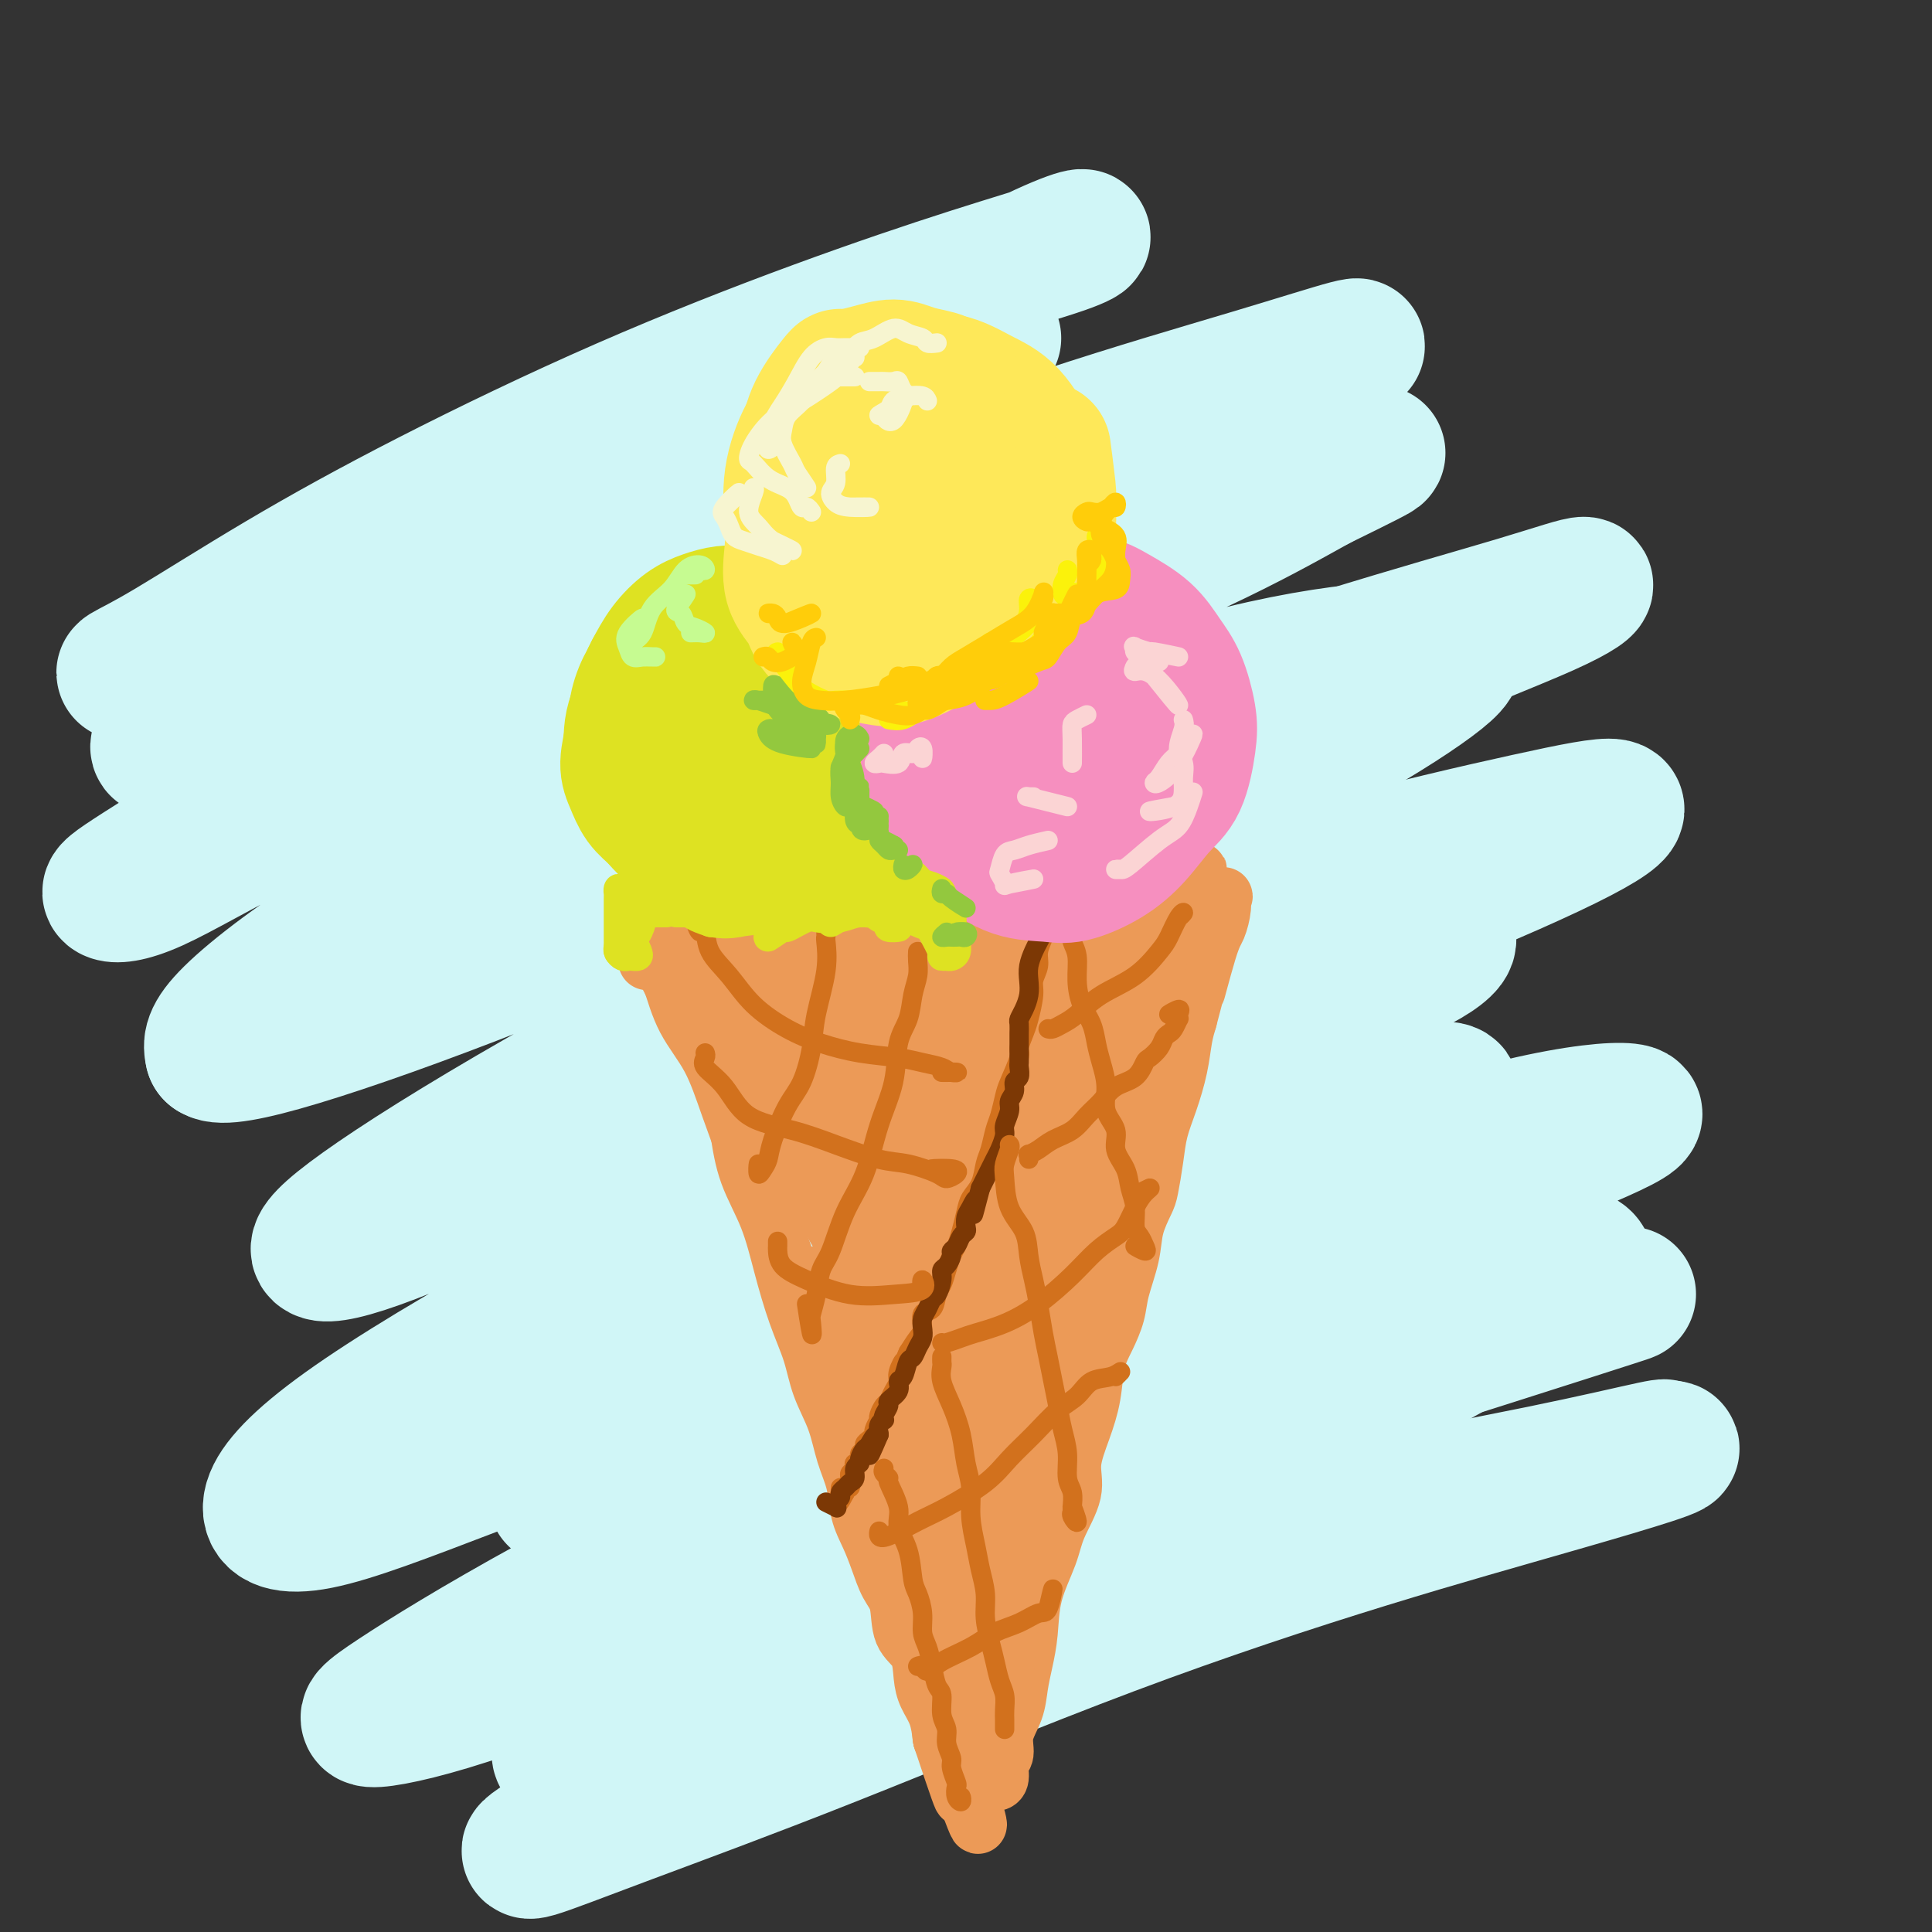 <svg viewBox='0 0 400 400' version='1.1' xmlns='http://www.w3.org/2000/svg' xmlns:xlink='http://www.w3.org/1999/xlink'><rect x="0" y="0" width="400" height="400" fill="#333333" stroke="none"/><g fill='none' stroke='rgb(208,246,247)' stroke-width='28' stroke-linecap='round' stroke-linejoin='round'><path d='M67,136c0.182,0.250 0.365,0.501 3,-1c2.635,-1.501 7.723,-4.753 14,-8c6.277,-3.247 13.743,-6.490 22,-10c8.257,-3.510 17.304,-7.288 26,-11c8.696,-3.712 17.040,-7.358 25,-11c7.960,-3.642 15.535,-7.280 22,-10c6.465,-2.720 11.819,-4.521 16,-7c4.181,-2.479 7.189,-5.634 9,-7c1.811,-1.366 2.425,-0.942 1,-1c-1.425,-0.058 -4.889,-0.598 -10,0c-5.111,0.598 -11.868,2.334 -20,5c-8.132,2.666 -17.638,6.262 -28,10c-10.362,3.738 -21.580,7.617 -34,13c-12.420,5.383 -26.043,12.271 -38,18c-11.957,5.729 -22.247,10.298 -30,14c-7.753,3.702 -12.967,6.538 -16,8c-3.033,1.462 -3.884,1.550 -3,1c0.884,-0.550 3.503,-1.738 9,-5c5.497,-3.262 13.871,-8.597 23,-14c9.129,-5.403 19.012,-10.872 31,-17c11.988,-6.128 26.082,-12.915 40,-19c13.918,-6.085 27.662,-11.469 40,-16c12.338,-4.531 23.272,-8.210 32,-11c8.728,-2.790 15.252,-4.693 19,-6c3.748,-1.307 4.720,-2.018 4,-2c-0.720,0.018 -3.134,0.767 -8,3c-4.866,2.233 -12.185,5.952 -21,10c-8.815,4.048 -19.127,8.424 -31,14c-11.873,5.576 -25.306,12.350 -40,20c-14.694,7.650 -30.648,16.175 -44,24c-13.352,7.825 -24.100,14.950 -31,20c-6.900,5.050 -9.950,8.025 -13,11'/><path d='M36,151c-6.799,5.625 -1.795,4.187 3,3c4.795,-1.187 9.381,-2.123 18,-5c8.619,-2.877 21.272,-7.696 35,-13c13.728,-5.304 28.532,-11.095 44,-17c15.468,-5.905 31.599,-11.926 47,-17c15.401,-5.074 30.070,-9.202 43,-13c12.930,-3.798 24.121,-7.267 33,-10c8.879,-2.733 15.447,-4.732 19,-6c3.553,-1.268 4.092,-1.805 1,-1c-3.092,0.805 -9.815,2.954 -20,6c-10.185,3.046 -23.830,6.990 -39,12c-15.170,5.010 -31.863,11.087 -51,19c-19.137,7.913 -40.719,17.663 -60,27c-19.281,9.337 -36.263,18.260 -50,26c-13.737,7.740 -24.231,14.297 -30,18c-5.769,3.703 -6.813,4.553 -6,5c0.813,0.447 3.483,0.490 9,-2c5.517,-2.490 13.882,-7.514 25,-13c11.118,-5.486 24.990,-11.435 40,-18c15.010,-6.565 31.158,-13.746 49,-21c17.842,-7.254 37.380,-14.582 54,-20c16.620,-5.418 30.323,-8.926 42,-12c11.677,-3.074 21.327,-5.714 27,-7c5.673,-1.286 7.368,-1.217 7,0c-0.368,1.217 -2.800,3.581 -10,7c-7.200,3.419 -19.170,7.894 -32,13c-12.830,5.106 -26.521,10.843 -44,19c-17.479,8.157 -38.747,18.733 -59,29c-20.253,10.267 -39.491,20.226 -54,29c-14.509,8.774 -24.288,16.364 -29,21c-4.712,4.636 -4.356,6.318 -4,8'/><path d='M44,218c1.619,1.177 7.665,0.118 18,-3c10.335,-3.118 24.958,-8.297 42,-15c17.042,-6.703 36.503,-14.930 57,-23c20.497,-8.070 42.028,-15.981 62,-23c19.972,-7.019 38.383,-13.145 54,-18c15.617,-4.855 28.439,-8.440 37,-11c8.561,-2.560 12.862,-4.094 14,-4c1.138,0.094 -0.885,1.815 -8,5c-7.115,3.185 -19.321,7.833 -33,14c-13.679,6.167 -28.831,13.853 -48,23c-19.169,9.147 -42.355,19.756 -65,31c-22.645,11.244 -44.748,23.123 -62,33c-17.252,9.877 -29.651,17.751 -37,23c-7.349,5.249 -9.647,7.872 -9,9c0.647,1.128 4.240,0.760 12,-2c7.760,-2.760 19.687,-7.911 33,-14c13.313,-6.089 28.012,-13.117 46,-21c17.988,-7.883 39.265,-16.623 60,-24c20.735,-7.377 40.928,-13.393 58,-18c17.072,-4.607 31.021,-7.806 41,-10c9.979,-2.194 15.986,-3.384 18,-3c2.014,0.384 0.034,2.341 -7,6c-7.034,3.659 -19.122,9.022 -34,15c-14.878,5.978 -32.546,12.573 -53,21c-20.454,8.427 -43.696,18.686 -67,30c-23.304,11.314 -46.671,23.685 -65,34c-18.329,10.315 -31.618,18.576 -40,25c-8.382,6.424 -11.855,11.010 -12,14c-0.145,2.990 3.038,4.382 10,3c6.962,-1.382 17.703,-5.538 32,-11c14.297,-5.462 32.148,-12.231 50,-19'/><path d='M148,285c23.227,-8.501 40.293,-14.753 60,-21c19.707,-6.247 42.054,-12.488 61,-18c18.946,-5.512 34.491,-10.294 46,-13c11.509,-2.706 18.980,-3.336 22,-3c3.020,0.336 1.587,1.637 -6,5c-7.587,3.363 -21.330,8.787 -37,15c-15.670,6.213 -33.267,13.216 -54,22c-20.733,8.784 -44.601,19.349 -67,30c-22.399,10.651 -43.328,21.388 -59,30c-15.672,8.612 -26.086,15.097 -32,19c-5.914,3.903 -7.329,5.223 -4,5c3.329,-0.223 11.403,-1.988 23,-6c11.597,-4.012 26.718,-10.269 44,-17c17.282,-6.731 36.724,-13.935 57,-21c20.276,-7.065 41.387,-13.992 60,-20c18.613,-6.008 34.727,-11.099 47,-15c12.273,-3.901 20.703,-6.612 25,-8c4.297,-1.388 4.459,-1.454 -1,0c-5.459,1.454 -16.540,4.426 -31,9c-14.460,4.574 -32.298,10.749 -51,18c-18.702,7.251 -38.269,15.576 -57,24c-18.731,8.424 -36.626,16.946 -50,24c-13.374,7.054 -22.225,12.639 -26,16c-3.775,3.361 -2.473,4.499 2,4c4.473,-0.499 12.116,-2.635 23,-6c10.884,-3.365 25.009,-7.960 39,-13c13.991,-5.040 27.848,-10.524 44,-16c16.152,-5.476 34.597,-10.942 51,-15c16.403,-4.058 30.762,-6.708 42,-9c11.238,-2.292 19.354,-4.226 23,-5c3.646,-0.774 2.823,-0.387 2,0'/><path d='M344,300c7.671,-1.100 -6.652,3.151 -20,7c-13.348,3.849 -25.722,7.295 -41,12c-15.278,4.705 -33.461,10.667 -53,18c-19.539,7.333 -40.436,16.037 -58,23c-17.564,6.963 -31.797,12.185 -42,16c-10.203,3.815 -16.375,6.222 -19,7c-2.625,0.778 -1.702,-0.074 3,-3c4.702,-2.926 13.182,-7.927 24,-14c10.818,-6.073 23.972,-13.218 39,-21c15.028,-7.782 31.929,-16.199 49,-25c17.071,-8.801 34.312,-17.984 49,-26c14.688,-8.016 26.824,-14.864 36,-20c9.176,-5.136 15.394,-8.561 17,-11c1.606,-2.439 -1.399,-3.891 -9,-4c-7.601,-0.109 -19.797,1.127 -35,4c-15.203,2.873 -33.414,7.385 -53,13c-19.586,5.615 -40.547,12.335 -59,18c-18.453,5.665 -34.397,10.276 -44,13c-9.603,2.724 -12.866,3.560 -13,3c-0.134,-0.560 2.862,-2.517 11,-7c8.138,-4.483 21.417,-11.491 36,-18c14.583,-6.509 30.471,-12.519 46,-19c15.529,-6.481 30.698,-13.433 44,-19c13.302,-5.567 24.736,-9.750 33,-13c8.264,-3.250 13.358,-5.566 15,-7c1.642,-1.434 -0.167,-1.984 -6,-1c-5.833,0.984 -15.690,3.504 -28,7c-12.310,3.496 -27.073,7.968 -43,13c-15.927,5.032 -33.019,10.624 -50,17c-16.981,6.376 -33.852,13.536 -45,18c-11.148,4.464 -16.574,6.232 -22,8'/><path d='M106,289c-17.537,5.662 -2.880,-1.683 9,-8c11.880,-6.317 20.984,-11.606 34,-18c13.016,-6.394 29.946,-13.893 46,-21c16.054,-7.107 31.233,-13.822 46,-20c14.767,-6.178 29.121,-11.818 39,-16c9.879,-4.182 15.281,-6.905 18,-9c2.719,-2.095 2.753,-3.561 -1,-4c-3.753,-0.439 -11.294,0.151 -22,2c-10.706,1.849 -24.576,4.959 -40,9c-15.424,4.041 -32.401,9.013 -50,15c-17.599,5.987 -35.820,12.989 -52,19c-16.180,6.011 -30.318,11.031 -36,12c-5.682,0.969 -2.909,-2.114 4,-7c6.909,-4.886 17.952,-11.577 32,-19c14.048,-7.423 31.099,-15.579 49,-24c17.901,-8.421 36.652,-17.108 53,-25c16.348,-7.892 30.293,-14.990 41,-21c10.707,-6.010 18.176,-10.932 22,-14c3.824,-3.068 4.002,-4.282 1,-5c-3.002,-0.718 -9.184,-0.942 -18,0c-8.816,0.942 -20.266,3.048 -34,7c-13.734,3.952 -29.752,9.748 -47,16c-17.248,6.252 -35.728,12.958 -53,20c-17.272,7.042 -33.338,14.420 -45,19c-11.662,4.580 -18.922,6.362 -21,6c-2.078,-0.362 1.024,-2.868 7,-7c5.976,-4.132 14.825,-9.892 27,-17c12.175,-7.108 27.676,-15.565 44,-24c16.324,-8.435 33.472,-16.848 49,-24c15.528,-7.152 29.437,-13.043 40,-18c10.563,-4.957 17.782,-8.978 25,-13'/><path d='M273,100c19.480,-9.521 11.180,-5.824 6,-4c-5.180,1.824 -7.239,1.774 -14,4c-6.761,2.226 -18.225,6.729 -31,12c-12.775,5.271 -26.860,11.309 -43,19c-16.140,7.691 -34.333,17.033 -51,27c-16.667,9.967 -31.808,20.558 -40,26c-8.192,5.442 -9.436,5.734 -14,9c-4.564,3.266 -12.447,9.504 -13,10c-0.553,0.496 6.223,-4.752 13,-10'/></g>
<g fill='none' stroke='rgb(236,154,87)' stroke-width='12' stroke-linecap='round' stroke-linejoin='round'><path d='M135,198c-0.007,-0.670 -0.014,-1.340 0,-2c0.014,-0.660 0.050,-1.311 0,-2c-0.050,-0.689 -0.186,-1.415 0,-1c0.186,0.415 0.695,1.971 1,3c0.305,1.029 0.407,1.531 1,3c0.593,1.469 1.678,3.905 3,6c1.322,2.095 2.880,3.849 4,6c1.120,2.151 1.801,4.700 3,7c1.199,2.300 2.915,4.351 4,7c1.085,2.649 1.539,5.896 2,9c0.461,3.104 0.928,6.064 2,9c1.072,2.936 2.747,5.847 4,9c1.253,3.153 2.083,6.546 3,10c0.917,3.454 1.922,6.968 3,10c1.078,3.032 2.229,5.583 3,8c0.771,2.417 1.161,4.701 2,7c0.839,2.299 2.126,4.613 3,7c0.874,2.387 1.337,4.846 2,7c0.663,2.154 1.528,4.001 2,6c0.472,1.999 0.550,4.149 1,6c0.450,1.851 1.270,3.402 2,5c0.730,1.598 1.369,3.244 2,5c0.631,1.756 1.254,3.621 2,5c0.746,1.379 1.613,2.273 2,4c0.387,1.727 0.292,4.288 1,6c0.708,1.712 2.217,2.575 3,4c0.783,1.425 0.839,3.413 1,5c0.161,1.587 0.428,2.773 1,4c0.572,1.227 1.449,2.493 2,4c0.551,1.507 0.775,3.253 1,5'/><path d='M195,360c7.209,21.706 3.233,8.471 2,4c-1.233,-4.471 0.278,-0.178 1,2c0.722,2.178 0.656,2.240 0,1c-0.656,-1.240 -1.902,-3.783 -2,-4c-0.098,-0.217 0.951,1.891 2,4'/><path d='M134,199c-0.088,-0.454 -0.176,-0.908 0,-1c0.176,-0.092 0.614,0.178 1,0c0.386,-0.178 0.718,-0.803 1,-1c0.282,-0.197 0.515,0.035 1,1c0.485,0.965 1.224,2.662 2,5c0.776,2.338 1.589,5.317 3,8c1.411,2.683 3.420,5.070 5,8c1.580,2.930 2.730,6.401 4,10c1.270,3.599 2.661,7.324 4,11c1.339,3.676 2.626,7.304 4,11c1.374,3.696 2.833,7.462 4,11c1.167,3.538 2.041,6.848 3,10c0.959,3.152 2.004,6.144 3,9c0.996,2.856 1.945,5.574 3,8c1.055,2.426 2.218,4.560 3,7c0.782,2.440 1.183,5.187 2,7c0.817,1.813 2.050,2.694 3,4c0.950,1.306 1.616,3.039 2,5c0.384,1.961 0.487,4.150 1,6c0.513,1.850 1.437,3.359 2,5c0.563,1.641 0.767,3.413 1,5c0.233,1.587 0.496,2.988 1,4c0.504,1.012 1.248,1.635 2,3c0.752,1.365 1.512,3.474 2,5c0.488,1.526 0.703,2.470 1,4c0.297,1.530 0.675,3.644 1,5c0.325,1.356 0.598,1.952 1,3c0.402,1.048 0.932,2.549 1,4c0.068,1.451 -0.328,2.852 0,4c0.328,1.148 1.379,2.042 2,3c0.621,0.958 0.810,1.979 1,3'/><path d='M198,366c7.705,21.775 3.467,7.713 2,3c-1.467,-4.713 -0.164,-0.077 0,1c0.164,1.077 -0.810,-1.407 -1,-2c-0.190,-0.593 0.405,0.703 1,2'/><path d='M205,369c0.300,0.032 0.600,0.064 1,0c0.400,-0.064 0.898,-0.224 1,-1c0.102,-0.776 -0.194,-2.166 0,-3c0.194,-0.834 0.878,-1.110 1,-2c0.122,-0.890 -0.318,-2.395 0,-4c0.318,-1.605 1.393,-3.311 2,-5c0.607,-1.689 0.747,-3.360 1,-5c0.253,-1.640 0.618,-3.247 1,-5c0.382,-1.753 0.779,-3.651 1,-6c0.221,-2.349 0.264,-5.151 1,-8c0.736,-2.849 2.164,-5.747 3,-8c0.836,-2.253 1.078,-3.860 2,-6c0.922,-2.140 2.522,-4.813 3,-7c0.478,-2.187 -0.168,-3.889 0,-6c0.168,-2.111 1.148,-4.630 2,-7c0.852,-2.370 1.575,-4.592 2,-7c0.425,-2.408 0.552,-5.003 1,-7c0.448,-1.997 1.218,-3.397 2,-5c0.782,-1.603 1.575,-3.410 2,-5c0.425,-1.590 0.481,-2.965 1,-5c0.519,-2.035 1.501,-4.731 2,-7c0.499,-2.269 0.514,-4.111 1,-6c0.486,-1.889 1.442,-3.826 2,-5c0.558,-1.174 0.716,-1.586 1,-3c0.284,-1.414 0.692,-3.830 1,-6c0.308,-2.170 0.516,-4.092 1,-6c0.484,-1.908 1.243,-3.800 2,-6c0.757,-2.200 1.511,-4.708 2,-7c0.489,-2.292 0.711,-4.369 1,-6c0.289,-1.631 0.644,-2.815 1,-4'/><path d='M246,211c6.702,-25.669 2.958,-10.842 2,-7c-0.958,3.842 0.871,-3.300 2,-7c1.129,-3.700 1.557,-3.959 2,-5c0.443,-1.041 0.900,-2.865 1,-4c0.100,-1.135 -0.159,-1.583 0,-2c0.159,-0.417 0.735,-0.805 0,0c-0.735,0.805 -2.781,2.801 -3,3c-0.219,0.199 1.391,-1.401 3,-3'/><path d='M137,185c-0.001,-0.419 -0.003,-0.839 0,-1c0.003,-0.161 0.009,-0.065 0,0c-0.009,0.065 -0.033,0.097 0,0c0.033,-0.097 0.124,-0.324 0,0c-0.124,0.324 -0.464,1.200 0,2c0.464,0.800 1.733,1.524 3,2c1.267,0.476 2.532,0.705 4,1c1.468,0.295 3.137,0.658 5,1c1.863,0.342 3.918,0.665 6,1c2.082,0.335 4.192,0.682 6,1c1.808,0.318 3.315,0.607 5,1c1.685,0.393 3.550,0.890 5,1c1.450,0.110 2.487,-0.167 4,0c1.513,0.167 3.502,0.777 5,1c1.498,0.223 2.503,0.060 4,0c1.497,-0.060 3.485,-0.016 5,0c1.515,0.016 2.558,0.004 4,0c1.442,-0.004 3.284,-0.000 5,0c1.716,0.000 3.305,-0.003 5,0c1.695,0.003 3.496,0.012 5,0c1.504,-0.012 2.712,-0.045 4,0c1.288,0.045 2.656,0.167 4,0c1.344,-0.167 2.665,-0.622 4,-1c1.335,-0.378 2.683,-0.680 4,-1c1.317,-0.320 2.604,-0.660 4,-1c1.396,-0.340 2.902,-0.682 4,-1c1.098,-0.318 1.789,-0.614 3,-1c1.211,-0.386 2.940,-0.863 4,-1c1.060,-0.137 1.449,0.066 2,0c0.551,-0.066 1.264,-0.402 2,-1c0.736,-0.598 1.496,-1.456 2,-2c0.504,-0.544 0.752,-0.772 1,-1'/><path d='M246,185c4.807,-1.726 1.824,-1.042 1,-1c-0.824,0.042 0.512,-0.560 1,-1c0.488,-0.440 0.129,-0.719 0,-1c-0.129,-0.281 -0.030,-0.564 0,-1c0.030,-0.436 -0.011,-1.026 0,-1c0.011,0.026 0.075,0.667 0,1c-0.075,0.333 -0.289,0.359 -1,1c-0.711,0.641 -1.917,1.897 -2,2c-0.083,0.103 0.959,-0.949 2,-2'/><path d='M159,195c-0.137,-0.619 -0.273,-1.239 -1,-2c-0.727,-0.761 -2.044,-1.664 -3,-2c-0.956,-0.336 -1.551,-0.106 -2,0c-0.449,0.106 -0.753,0.088 -1,1c-0.247,0.912 -0.436,2.754 0,5c0.436,2.246 1.496,4.896 3,8c1.504,3.104 3.451,6.663 5,10c1.549,3.337 2.700,6.451 4,9c1.300,2.549 2.748,4.533 4,6c1.252,1.467 2.306,2.418 3,3c0.694,0.582 1.027,0.796 1,0c-0.027,-0.796 -0.413,-2.603 -1,-5c-0.587,-2.397 -1.373,-5.384 -3,-9c-1.627,-3.616 -4.094,-7.862 -7,-12c-2.906,-4.138 -6.250,-8.168 -9,-11c-2.750,-2.832 -4.905,-4.466 -6,-5c-1.095,-0.534 -1.131,0.031 -1,1c0.131,0.969 0.429,2.341 1,4c0.571,1.659 1.414,3.603 3,6c1.586,2.397 3.915,5.246 6,9c2.085,3.754 3.927,8.413 6,13c2.073,4.587 4.379,9.102 6,12c1.621,2.898 2.558,4.178 3,5c0.442,0.822 0.391,1.186 0,1c-0.391,-0.186 -1.121,-0.921 -2,-3c-0.879,-2.079 -1.906,-5.500 -3,-9c-1.094,-3.500 -2.255,-7.078 -4,-12c-1.745,-4.922 -4.075,-11.186 -6,-15c-1.925,-3.814 -3.444,-5.177 -4,-5c-0.556,0.177 -0.150,1.894 0,4c0.150,2.106 0.043,4.602 1,8c0.957,3.398 2.979,7.699 5,12'/><path d='M157,222c2.283,6.655 4.990,11.293 8,17c3.010,5.707 6.322,12.482 9,17c2.678,4.518 4.721,6.778 6,8c1.279,1.222 1.793,1.407 2,1c0.207,-0.407 0.108,-1.405 0,-4c-0.108,-2.595 -0.226,-6.787 -1,-11c-0.774,-4.213 -2.203,-8.448 -4,-14c-1.797,-5.552 -3.960,-12.422 -6,-17c-2.040,-4.578 -3.956,-6.864 -5,-8c-1.044,-1.136 -1.217,-1.120 -1,1c0.217,2.120 0.825,6.346 2,11c1.175,4.654 2.917,9.737 5,16c2.083,6.263 4.506,13.706 7,22c2.494,8.294 5.060,17.439 7,24c1.940,6.561 3.254,10.538 4,13c0.746,2.462 0.922,3.408 1,3c0.078,-0.408 0.057,-2.169 0,-5c-0.057,-2.831 -0.149,-6.732 -1,-11c-0.851,-4.268 -2.460,-8.904 -4,-14c-1.540,-5.096 -3.009,-10.651 -5,-16c-1.991,-5.349 -4.503,-10.493 -6,-12c-1.497,-1.507 -1.979,0.624 -2,3c-0.021,2.376 0.421,4.998 1,9c0.579,4.002 1.297,9.384 3,15c1.703,5.616 4.391,11.464 7,18c2.609,6.536 5.140,13.759 7,20c1.860,6.241 3.051,11.501 4,15c0.949,3.499 1.656,5.237 2,6c0.344,0.763 0.323,0.552 0,-1c-0.323,-1.552 -0.950,-4.443 -2,-8c-1.050,-3.557 -2.525,-7.778 -4,-12'/><path d='M191,308c-1.984,-5.802 -3.945,-9.808 -7,-16c-3.055,-6.192 -7.206,-14.572 -10,-20c-2.794,-5.428 -4.232,-7.904 -5,-8c-0.768,-0.096 -0.865,2.188 0,6c0.865,3.812 2.693,9.152 5,15c2.307,5.848 5.094,12.206 8,19c2.906,6.794 5.933,14.026 9,20c3.067,5.974 6.176,10.691 8,14c1.824,3.309 2.364,5.212 3,6c0.636,0.788 1.368,0.463 1,-1c-0.368,-1.463 -1.836,-4.063 -3,-8c-1.164,-3.937 -2.025,-9.210 -3,-14c-0.975,-4.790 -2.066,-9.096 -3,-14c-0.934,-4.904 -1.713,-10.407 -2,-13c-0.287,-2.593 -0.083,-2.277 0,-2c0.083,0.277 0.046,0.513 0,2c-0.046,1.487 -0.102,4.223 0,8c0.102,3.777 0.361,8.594 1,14c0.639,5.406 1.659,11.403 3,18c1.341,6.597 3.003,13.796 4,19c0.997,5.204 1.329,8.413 2,11c0.671,2.587 1.680,4.552 2,5c0.320,0.448 -0.051,-0.622 0,-3c0.051,-2.378 0.523,-6.066 0,-11c-0.523,-4.934 -2.043,-11.115 -3,-19c-0.957,-7.885 -1.352,-17.473 -1,-28c0.352,-10.527 1.451,-21.992 3,-30c1.549,-8.008 3.549,-12.559 5,-16c1.451,-3.441 2.352,-5.773 3,-7c0.648,-1.227 1.042,-1.351 1,0c-0.042,1.351 -0.521,4.175 -1,7'/><path d='M211,262c-0.392,4.120 -1.371,10.919 -2,18c-0.629,7.081 -0.908,14.443 -1,23c-0.092,8.557 0.003,18.308 0,27c-0.003,8.692 -0.103,16.324 0,17c0.103,0.676 0.409,-5.604 1,-12c0.591,-6.396 1.468,-12.907 2,-21c0.532,-8.093 0.721,-17.767 2,-29c1.279,-11.233 3.648,-24.023 6,-34c2.352,-9.977 4.686,-17.141 7,-23c2.314,-5.859 4.608,-10.415 6,-13c1.392,-2.585 1.883,-3.201 2,-3c0.117,0.201 -0.140,1.218 -1,4c-0.860,2.782 -2.324,7.328 -4,13c-1.676,5.672 -3.562,12.470 -5,20c-1.438,7.530 -2.426,15.791 -4,23c-1.574,7.209 -3.734,13.365 -5,17c-1.266,3.635 -1.637,4.749 -2,5c-0.363,0.251 -0.717,-0.360 0,-3c0.717,-2.640 2.504,-7.308 4,-12c1.496,-4.692 2.702,-9.408 4,-16c1.298,-6.592 2.687,-15.061 5,-24c2.313,-8.939 5.551,-18.347 8,-25c2.449,-6.653 4.110,-10.550 5,-13c0.890,-2.450 1.009,-3.451 1,-4c-0.009,-0.549 -0.145,-0.644 -1,1c-0.855,1.644 -2.428,5.029 -4,10c-1.572,4.971 -3.143,11.528 -5,19c-1.857,7.472 -4.000,15.858 -6,24c-2.000,8.142 -3.857,16.041 -5,21c-1.143,4.959 -1.571,6.980 -2,9'/><path d='M217,281c-3.779,13.136 -1.726,3.976 -1,0c0.726,-3.976 0.125,-2.766 0,-5c-0.125,-2.234 0.225,-7.911 1,-13c0.775,-5.089 1.976,-9.592 3,-17c1.024,-7.408 1.873,-17.723 4,-26c2.127,-8.277 5.533,-14.515 7,-18c1.467,-3.485 0.995,-4.217 0,-4c-0.995,0.217 -2.513,1.384 -4,4c-1.487,2.616 -2.942,6.680 -5,11c-2.058,4.320 -4.720,8.897 -7,15c-2.280,6.103 -4.178,13.734 -6,22c-1.822,8.266 -3.568,17.167 -5,22c-1.432,4.833 -2.551,5.598 -3,6c-0.449,0.402 -0.229,0.442 0,-2c0.229,-2.442 0.465,-7.367 1,-12c0.535,-4.633 1.367,-8.973 2,-14c0.633,-5.027 1.068,-10.739 1,-17c-0.068,-6.261 -0.637,-13.071 -1,-18c-0.363,-4.929 -0.518,-7.978 -1,-9c-0.482,-1.022 -1.291,-0.017 -2,3c-0.709,3.017 -1.318,8.045 -2,14c-0.682,5.955 -1.438,12.837 -2,21c-0.562,8.163 -0.932,17.608 -1,25c-0.068,7.392 0.165,12.732 0,15c-0.165,2.268 -0.728,1.465 -1,0c-0.272,-1.465 -0.254,-3.593 0,-7c0.254,-3.407 0.742,-8.092 1,-13c0.258,-4.908 0.286,-10.037 0,-16c-0.286,-5.963 -0.885,-12.759 -2,-20c-1.115,-7.241 -2.747,-14.926 -4,-19c-1.253,-4.074 -2.126,-4.537 -3,-5'/><path d='M187,204c-1.624,-2.950 -2.185,1.675 -3,6c-0.815,4.325 -1.885,8.349 -3,13c-1.115,4.651 -2.277,9.927 -3,15c-0.723,5.073 -1.008,9.941 -1,13c0.008,3.059 0.308,4.309 0,4c-0.308,-0.309 -1.223,-2.177 -2,-5c-0.777,-2.823 -1.415,-6.599 -2,-11c-0.585,-4.401 -1.118,-9.425 -2,-15c-0.882,-5.575 -2.113,-11.699 -3,-16c-0.887,-4.301 -1.428,-6.779 -2,-8c-0.572,-1.221 -1.174,-1.184 -1,0c0.174,1.184 1.125,3.514 2,6c0.875,2.486 1.675,5.127 3,9c1.325,3.873 3.176,8.979 5,14c1.824,5.021 3.623,9.957 5,14c1.377,4.043 2.334,7.193 3,9c0.666,1.807 1.043,2.272 1,2c-0.043,-0.272 -0.507,-1.283 -1,-3c-0.493,-1.717 -1.017,-4.142 -2,-8c-0.983,-3.858 -2.425,-9.148 -4,-15c-1.575,-5.852 -3.283,-12.265 -5,-18c-1.717,-5.735 -3.442,-10.794 -4,-13c-0.558,-2.206 0.050,-1.561 0,1c-0.050,2.561 -0.760,7.037 0,12c0.760,4.963 2.988,10.411 5,17c2.012,6.589 3.808,14.318 6,21c2.192,6.682 4.781,12.318 7,16c2.219,3.682 4.069,5.410 5,6c0.931,0.590 0.943,0.044 1,-2c0.057,-2.044 0.159,-5.584 0,-10c-0.159,-4.416 -0.580,-9.708 -1,-15'/><path d='M191,243c-0.887,-7.535 -3.103,-12.873 -5,-19c-1.897,-6.127 -3.474,-13.045 -4,-18c-0.526,-4.955 0.001,-7.948 0,-9c-0.001,-1.052 -0.528,-0.164 -1,1c-0.472,1.164 -0.890,2.603 -1,6c-0.110,3.397 0.086,8.752 0,14c-0.086,5.248 -0.455,10.388 0,16c0.455,5.612 1.734,11.698 3,16c1.266,4.302 2.520,6.822 4,8c1.480,1.178 3.186,1.013 4,0c0.814,-1.013 0.737,-2.876 1,-6c0.263,-3.124 0.866,-7.509 1,-12c0.134,-4.491 -0.203,-9.089 -1,-16c-0.797,-6.911 -2.055,-16.136 -3,-22c-0.945,-5.864 -1.578,-8.367 -2,-9c-0.422,-0.633 -0.634,0.605 -1,3c-0.366,2.395 -0.885,5.946 -1,10c-0.115,4.054 0.174,8.612 1,14c0.826,5.388 2.189,11.606 4,17c1.811,5.394 4.071,9.965 6,12c1.929,2.035 3.529,1.534 5,0c1.471,-1.534 2.814,-4.102 4,-7c1.186,-2.898 2.214,-6.127 3,-10c0.786,-3.873 1.328,-8.389 2,-14c0.672,-5.611 1.473,-12.317 2,-17c0.527,-4.683 0.778,-7.344 1,-8c0.222,-0.656 0.413,0.692 0,3c-0.413,2.308 -1.430,5.578 -2,9c-0.570,3.422 -0.692,6.998 -1,11c-0.308,4.002 -0.802,8.429 -1,12c-0.198,3.571 -0.099,6.285 0,9'/><path d='M209,237c-0.505,7.449 0.233,4.073 1,2c0.767,-2.073 1.564,-2.842 2,-5c0.436,-2.158 0.510,-5.706 1,-9c0.490,-3.294 1.395,-6.335 2,-10c0.605,-3.665 0.908,-7.954 1,-11c0.092,-3.046 -0.028,-4.850 0,-4c0.028,0.850 0.204,4.352 0,8c-0.204,3.648 -0.790,7.440 -1,11c-0.210,3.560 -0.045,6.887 0,9c0.045,2.113 -0.029,3.012 0,3c0.029,-0.012 0.161,-0.936 0,-2c-0.161,-1.064 -0.614,-2.270 -1,-4c-0.386,-1.730 -0.703,-3.985 -2,-6c-1.297,-2.015 -3.574,-3.790 -6,-6c-2.426,-2.210 -5.002,-4.854 -8,-7c-2.998,-2.146 -6.419,-3.792 -9,-5c-2.581,-1.208 -4.321,-1.977 -5,-2c-0.679,-0.023 -0.295,0.701 1,2c1.295,1.299 3.502,3.173 6,5c2.498,1.827 5.286,3.606 9,5c3.714,1.394 8.355,2.403 13,3c4.645,0.597 9.293,0.781 13,1c3.707,0.219 6.472,0.473 8,1c1.528,0.527 1.819,1.327 2,2c0.181,0.673 0.251,1.218 0,3c-0.251,1.782 -0.824,4.801 -2,8c-1.176,3.199 -2.956,6.578 -4,10c-1.044,3.422 -1.352,6.886 -2,10c-0.648,3.114 -1.636,5.877 -2,9c-0.364,3.123 -0.104,6.607 0,9c0.104,2.393 0.052,3.697 0,5'/><path d='M226,272c0.129,2.049 0.451,0.172 1,-2c0.549,-2.172 1.327,-4.640 2,-8c0.673,-3.360 1.243,-7.611 2,-12c0.757,-4.389 1.700,-8.917 2,-12c0.300,-3.083 -0.042,-4.723 0,-5c0.042,-0.277 0.470,0.807 0,3c-0.470,2.193 -1.837,5.495 -2,7c-0.163,1.505 0.879,1.213 0,3c-0.879,1.787 -3.680,5.653 -4,6c-0.320,0.347 1.840,-2.827 4,-6'/></g>
<g fill='none' stroke='rgb(210,113,29)' stroke-width='4' stroke-linecap='round' stroke-linejoin='round'><path d='M217,191c0.122,0.320 0.244,0.641 0,1c-0.244,0.359 -0.854,0.757 -1,1c-0.146,0.243 0.172,0.331 0,1c-0.172,0.669 -0.834,1.919 -1,3c-0.166,1.081 0.163,1.993 0,3c-0.163,1.007 -0.818,2.109 -1,3c-0.182,0.891 0.111,1.573 0,3c-0.111,1.427 -0.625,3.601 -1,5c-0.375,1.399 -0.611,2.025 -1,3c-0.389,0.975 -0.930,2.299 -1,3c-0.070,0.701 0.332,0.780 0,2c-0.332,1.220 -1.398,3.580 -2,5c-0.602,1.420 -0.739,1.901 -1,3c-0.261,1.099 -0.646,2.815 -1,4c-0.354,1.185 -0.676,1.840 -1,3c-0.324,1.160 -0.650,2.827 -1,4c-0.350,1.173 -0.724,1.854 -1,3c-0.276,1.146 -0.455,2.758 -1,4c-0.545,1.242 -1.455,2.114 -2,3c-0.545,0.886 -0.723,1.787 -1,3c-0.277,1.213 -0.651,2.738 -1,4c-0.349,1.262 -0.671,2.262 -1,3c-0.329,0.738 -0.664,1.214 -1,2c-0.336,0.786 -0.672,1.882 -1,3c-0.328,1.118 -0.648,2.257 -1,3c-0.352,0.743 -0.738,1.090 -1,2c-0.262,0.910 -0.402,2.382 -1,3c-0.598,0.618 -1.655,0.382 -2,1c-0.345,0.618 0.023,2.089 0,3c-0.023,0.911 -0.435,1.260 -1,2c-0.565,0.740 -1.282,1.870 -2,3'/><path d='M188,280c-2.483,5.772 -1.190,2.702 -1,2c0.190,-0.702 -0.722,0.963 -1,2c-0.278,1.037 0.080,1.447 0,2c-0.080,0.553 -0.596,1.249 -1,2c-0.404,0.751 -0.696,1.559 -1,2c-0.304,0.441 -0.621,0.517 -1,1c-0.379,0.483 -0.819,1.372 -1,2c-0.181,0.628 -0.104,0.994 0,1c0.104,0.006 0.234,-0.349 0,0c-0.234,0.349 -0.832,1.403 -1,2c-0.168,0.597 0.095,0.737 0,1c-0.095,0.263 -0.546,0.647 -1,1c-0.454,0.353 -0.910,0.673 -1,1c-0.090,0.327 0.186,0.661 0,1c-0.186,0.339 -0.833,0.682 -1,1c-0.167,0.318 0.148,0.610 0,1c-0.148,0.390 -0.758,0.878 -1,1c-0.242,0.122 -0.117,-0.121 0,0c0.117,0.121 0.227,0.606 0,1c-0.227,0.394 -0.792,0.698 -1,1c-0.208,0.302 -0.059,0.602 0,1c0.059,0.398 0.030,0.894 0,1c-0.030,0.106 -0.060,-0.178 0,0c0.060,0.178 0.208,0.817 0,1c-0.208,0.183 -0.774,-0.091 -1,0c-0.226,0.091 -0.113,0.545 0,1'/><path d='M175,309c-2.238,4.388 -1.332,0.856 -1,0c0.332,-0.856 0.089,0.962 0,1c-0.089,0.038 -0.026,-1.703 0,-2c0.026,-0.297 0.013,0.852 0,2'/></g>
<g fill='none' stroke='rgb(124,56,5)' stroke-width='4' stroke-linecap='round' stroke-linejoin='round'><path d='M217,192c0.120,0.409 0.240,0.819 0,1c-0.240,0.181 -0.838,0.134 -1,0c-0.162,-0.134 0.114,-0.356 0,0c-0.114,0.356 -0.618,1.292 -1,2c-0.382,0.708 -0.641,1.190 -1,2c-0.359,0.810 -0.818,1.947 -1,3c-0.182,1.053 -0.087,2.021 0,3c0.087,0.979 0.167,1.968 0,3c-0.167,1.032 -0.581,2.108 -1,3c-0.419,0.892 -0.844,1.600 -1,2c-0.156,0.400 -0.042,0.492 0,1c0.042,0.508 0.011,1.431 0,2c-0.011,0.569 -0.003,0.783 0,1c0.003,0.217 0.000,0.438 0,1c-0.000,0.562 0.001,1.464 0,2c-0.001,0.536 -0.004,0.706 0,1c0.004,0.294 0.016,0.712 0,1c-0.016,0.288 -0.061,0.448 0,1c0.061,0.552 0.228,1.498 0,2c-0.228,0.502 -0.850,0.561 -1,1c-0.150,0.439 0.171,1.257 0,2c-0.171,0.743 -0.833,1.410 -1,2c-0.167,0.590 0.163,1.103 0,2c-0.163,0.897 -0.817,2.180 -1,3c-0.183,0.820 0.106,1.178 0,2c-0.106,0.822 -0.606,2.107 -1,3c-0.394,0.893 -0.683,1.394 -1,2c-0.317,0.606 -0.662,1.317 -1,2c-0.338,0.683 -0.668,1.338 -1,2c-0.332,0.662 -0.666,1.331 -1,2'/><path d='M203,246c-2.348,8.997 -1.217,4.491 -1,3c0.217,-1.491 -0.481,0.033 -1,1c-0.519,0.967 -0.860,1.376 -1,2c-0.140,0.624 -0.080,1.463 0,2c0.080,0.537 0.180,0.773 0,1c-0.180,0.227 -0.639,0.446 -1,1c-0.361,0.554 -0.622,1.443 -1,2c-0.378,0.557 -0.871,0.781 -1,1c-0.129,0.219 0.106,0.434 0,1c-0.106,0.566 -0.553,1.485 -1,2c-0.447,0.515 -0.893,0.627 -1,1c-0.107,0.373 0.125,1.006 0,2c-0.125,0.994 -0.608,2.349 -1,3c-0.392,0.651 -0.693,0.597 -1,1c-0.307,0.403 -0.621,1.262 -1,2c-0.379,0.738 -0.822,1.354 -1,2c-0.178,0.646 -0.089,1.323 0,2c0.089,0.677 0.179,1.355 0,2c-0.179,0.645 -0.627,1.257 -1,2c-0.373,0.743 -0.672,1.616 -1,2c-0.328,0.384 -0.684,0.278 -1,1c-0.316,0.722 -0.591,2.272 -1,3c-0.409,0.728 -0.950,0.632 -1,1c-0.050,0.368 0.393,1.199 0,2c-0.393,0.801 -1.621,1.573 -2,2c-0.379,0.427 0.091,0.509 0,1c-0.091,0.491 -0.743,1.391 -1,2c-0.257,0.609 -0.121,0.926 0,1c0.121,0.074 0.225,-0.095 0,0c-0.225,0.095 -0.779,0.456 -1,1c-0.221,0.544 -0.111,1.272 0,2'/><path d='M182,297c-3.426,8.064 -1.491,2.724 -1,1c0.491,-1.724 -0.461,0.167 -1,1c-0.539,0.833 -0.665,0.608 -1,1c-0.335,0.392 -0.877,1.400 -1,2c-0.123,0.600 0.175,0.791 0,1c-0.175,0.209 -0.821,0.437 -1,1c-0.179,0.563 0.111,1.460 0,2c-0.111,0.540 -0.622,0.722 -1,1c-0.378,0.278 -0.624,0.652 -1,1c-0.376,0.348 -0.883,0.669 -1,1c-0.117,0.331 0.156,0.673 0,1c-0.156,0.327 -0.741,0.640 -1,1c-0.259,0.360 -0.193,0.767 0,1c0.193,0.233 0.514,0.294 0,0c-0.514,-0.294 -1.861,-0.941 -2,-1c-0.139,-0.059 0.931,0.471 2,1'/></g>
<g fill='none' stroke='rgb(210,113,29)' stroke-width='4' stroke-linecap='round' stroke-linejoin='round'><path d='M183,304c-0.131,0.306 -0.261,0.611 0,1c0.261,0.389 0.914,0.860 1,1c0.086,0.140 -0.394,-0.051 0,1c0.394,1.051 1.664,3.344 2,5c0.336,1.656 -0.260,2.676 0,4c0.260,1.324 1.375,2.952 2,5c0.625,2.048 0.759,4.515 1,6c0.241,1.485 0.589,1.989 1,3c0.411,1.011 0.883,2.530 1,4c0.117,1.470 -0.122,2.892 0,4c0.122,1.108 0.606,1.903 1,3c0.394,1.097 0.698,2.495 1,4c0.302,1.505 0.602,3.116 1,4c0.398,0.884 0.895,1.042 1,2c0.105,0.958 -0.183,2.717 0,4c0.183,1.283 0.837,2.092 1,3c0.163,0.908 -0.166,1.916 0,3c0.166,1.084 0.828,2.244 1,3c0.172,0.756 -0.146,1.108 0,2c0.146,0.892 0.757,2.326 1,3c0.243,0.674 0.118,0.590 0,1c-0.118,0.410 -0.227,1.316 0,2c0.227,0.684 0.792,1.146 1,1c0.208,-0.146 0.059,-0.899 0,-1c-0.059,-0.101 -0.030,0.449 0,1'/><path d='M195,281c0.003,-0.099 0.007,-0.198 0,0c-0.007,0.198 -0.023,0.694 0,1c0.023,0.306 0.086,0.423 0,1c-0.086,0.577 -0.320,1.615 0,3c0.320,1.385 1.195,3.117 2,5c0.805,1.883 1.539,3.917 2,6c0.461,2.083 0.648,4.215 1,6c0.352,1.785 0.869,3.221 1,5c0.131,1.779 -0.123,3.899 0,6c0.123,2.101 0.624,4.183 1,6c0.376,1.817 0.625,3.371 1,5c0.375,1.629 0.874,3.335 1,5c0.126,1.665 -0.120,3.288 0,5c0.120,1.712 0.607,3.512 1,5c0.393,1.488 0.694,2.665 1,4c0.306,1.335 0.618,2.829 1,4c0.382,1.171 0.834,2.019 1,3c0.166,0.981 0.044,2.096 0,3c-0.044,0.904 -0.012,1.596 0,2c0.012,0.404 0.003,0.521 0,1c-0.003,0.479 -0.001,1.321 0,1c0.001,-0.321 0.000,-1.806 0,-2c-0.000,-0.194 -0.000,0.903 0,2'/><path d='M209,237c0.111,0.134 0.222,0.268 0,1c-0.222,0.732 -0.778,2.064 -1,3c-0.222,0.936 -0.109,1.478 0,3c0.109,1.522 0.214,4.026 1,6c0.786,1.974 2.252,3.420 3,5c0.748,1.580 0.778,3.296 1,5c0.222,1.704 0.637,3.396 1,5c0.363,1.604 0.675,3.120 1,5c0.325,1.880 0.664,4.123 1,6c0.336,1.877 0.668,3.389 1,5c0.332,1.611 0.662,3.320 1,5c0.338,1.680 0.683,3.331 1,5c0.317,1.669 0.607,3.358 1,5c0.393,1.642 0.890,3.238 1,5c0.110,1.762 -0.168,3.689 0,5c0.168,1.311 0.782,2.005 1,3c0.218,0.995 0.040,2.292 0,3c-0.040,0.708 0.058,0.828 0,1c-0.058,0.172 -0.273,0.397 0,1c0.273,0.603 1.035,1.586 1,1c-0.035,-0.586 -0.867,-2.739 -1,-3c-0.133,-0.261 0.434,1.369 1,3'/><path d='M222,193c-0.117,0.623 -0.235,1.247 0,2c0.235,0.753 0.822,1.636 1,3c0.178,1.364 -0.055,3.210 0,5c0.055,1.790 0.397,3.524 1,5c0.603,1.476 1.466,2.695 2,4c0.534,1.305 0.740,2.698 1,4c0.260,1.302 0.576,2.515 1,4c0.424,1.485 0.958,3.243 1,5c0.042,1.757 -0.406,3.512 0,5c0.406,1.488 1.668,2.708 2,4c0.332,1.292 -0.266,2.657 0,4c0.266,1.343 1.395,2.663 2,4c0.605,1.337 0.687,2.690 1,4c0.313,1.310 0.857,2.576 1,4c0.143,1.424 -0.114,3.004 0,4c0.114,0.996 0.600,1.408 1,2c0.400,0.592 0.716,1.365 1,2c0.284,0.635 0.538,1.133 0,1c-0.538,-0.133 -1.868,-0.895 -2,-1c-0.132,-0.105 0.934,0.448 2,1'/><path d='M213,240c0.044,-0.440 0.087,-0.879 0,-1c-0.087,-0.121 -0.306,0.078 0,0c0.306,-0.078 1.135,-0.432 2,-1c0.865,-0.568 1.767,-1.349 3,-2c1.233,-0.651 2.799,-1.170 4,-2c1.201,-0.830 2.038,-1.970 3,-3c0.962,-1.030 2.050,-1.949 3,-3c0.950,-1.051 1.764,-2.235 3,-3c1.236,-0.765 2.894,-1.112 4,-2c1.106,-0.888 1.658,-2.318 2,-3c0.342,-0.682 0.473,-0.615 1,-1c0.527,-0.385 1.451,-1.221 2,-2c0.549,-0.779 0.722,-1.500 1,-2c0.278,-0.500 0.662,-0.777 1,-1c0.338,-0.223 0.629,-0.390 1,-1c0.371,-0.610 0.823,-1.662 1,-2c0.177,-0.338 0.081,0.036 0,0c-0.081,-0.036 -0.145,-0.484 0,-1c0.145,-0.516 0.501,-1.100 0,-1c-0.501,0.100 -1.857,0.886 -2,1c-0.143,0.114 0.929,-0.443 2,-1'/><path d='M217,213c0.259,0.079 0.518,0.158 1,0c0.482,-0.158 1.186,-0.553 2,-1c0.814,-0.447 1.737,-0.947 3,-2c1.263,-1.053 2.867,-2.660 5,-4c2.133,-1.340 4.797,-2.413 7,-4c2.203,-1.587 3.945,-3.689 5,-5c1.055,-1.311 1.424,-1.832 2,-3c0.576,-1.168 1.361,-2.983 2,-4c0.639,-1.017 1.134,-1.235 1,-1c-0.134,0.235 -0.895,0.924 -1,1c-0.105,0.076 0.448,-0.462 1,-1'/><path d='M195,278c0.137,0.093 0.274,0.187 1,0c0.726,-0.187 2.041,-0.653 3,-1c0.959,-0.347 1.561,-0.575 3,-1c1.439,-0.425 3.716,-1.049 6,-2c2.284,-0.951 4.576,-2.231 7,-4c2.424,-1.769 4.981,-4.027 7,-6c2.019,-1.973 3.499,-3.659 5,-5c1.501,-1.341 3.021,-2.336 4,-3c0.979,-0.664 1.416,-0.997 2,-2c0.584,-1.003 1.314,-2.678 2,-4c0.686,-1.322 1.328,-2.293 2,-3c0.672,-0.707 1.373,-1.152 1,-1c-0.373,0.152 -1.821,0.901 -2,1c-0.179,0.099 0.910,-0.450 2,-1'/><path d='M182,317c-0.078,0.347 -0.156,0.695 0,1c0.156,0.305 0.547,0.568 2,0c1.453,-0.568 3.970,-1.967 6,-3c2.030,-1.033 3.575,-1.701 6,-3c2.425,-1.299 5.731,-3.228 8,-5c2.269,-1.772 3.502,-3.385 5,-5c1.498,-1.615 3.262,-3.230 5,-5c1.738,-1.770 3.452,-3.695 5,-5c1.548,-1.305 2.932,-1.992 4,-3c1.068,-1.008 1.819,-2.339 3,-3c1.181,-0.661 2.791,-0.651 4,-1c1.209,-0.349 2.018,-1.055 2,-1c-0.018,0.055 -0.862,0.873 -1,1c-0.138,0.127 0.431,-0.436 1,-1'/><path d='M190,345c0.360,-0.155 0.720,-0.310 1,0c0.280,0.310 0.479,1.087 1,1c0.521,-0.087 1.365,-1.036 3,-2c1.635,-0.964 4.063,-1.942 6,-3c1.937,-1.058 3.385,-2.196 5,-3c1.615,-0.804 3.397,-1.273 5,-2c1.603,-0.727 3.028,-1.710 4,-2c0.972,-0.290 1.493,0.114 2,-1c0.507,-1.114 1.002,-3.747 1,-4c-0.002,-0.253 -0.501,1.873 -1,4'/><path d='M190,197c-0.026,0.594 -0.053,1.187 0,2c0.053,0.813 0.185,1.845 0,3c-0.185,1.155 -0.686,2.433 -1,4c-0.314,1.567 -0.442,3.425 -1,5c-0.558,1.575 -1.545,2.868 -2,5c-0.455,2.132 -0.376,5.102 -1,8c-0.624,2.898 -1.950,5.722 -3,9c-1.050,3.278 -1.825,7.009 -3,10c-1.175,2.991 -2.749,5.243 -4,8c-1.251,2.757 -2.178,6.021 -3,8c-0.822,1.979 -1.540,2.675 -2,4c-0.460,1.325 -0.664,3.281 -1,5c-0.336,1.719 -0.806,3.201 -1,4c-0.194,0.799 -0.114,0.915 0,2c0.114,1.085 0.261,3.138 0,2c-0.261,-1.138 -0.932,-5.468 -1,-6c-0.068,-0.532 0.466,2.734 1,6'/><path d='M171,193c0.015,0.430 0.030,0.860 0,1c-0.030,0.140 -0.104,-0.010 0,1c0.104,1.010 0.387,3.180 0,6c-0.387,2.820 -1.445,6.291 -2,9c-0.555,2.709 -0.607,4.655 -1,7c-0.393,2.345 -1.127,5.089 -2,7c-0.873,1.911 -1.884,2.987 -3,5c-1.116,2.013 -2.338,4.961 -3,7c-0.662,2.039 -0.766,3.168 -1,4c-0.234,0.832 -0.599,1.367 -1,2c-0.401,0.633 -0.839,1.363 -1,1c-0.161,-0.363 -0.046,-1.818 0,-2c0.046,-0.182 0.023,0.909 0,2'/><path d='M144,191c0.315,0.937 0.630,1.873 1,2c0.370,0.127 0.796,-0.556 1,0c0.204,0.556 0.187,2.351 1,4c0.813,1.649 2.458,3.153 4,5c1.542,1.847 2.982,4.039 5,6c2.018,1.961 4.615,3.691 7,5c2.385,1.309 4.558,2.196 7,3c2.442,0.804 5.154,1.526 8,2c2.846,0.474 5.828,0.701 8,1c2.172,0.299 3.535,0.668 5,1c1.465,0.332 3.031,0.625 4,1c0.969,0.375 1.342,0.833 2,1c0.658,0.167 1.600,0.045 1,0c-0.600,-0.045 -2.743,-0.013 -3,0c-0.257,0.013 1.371,0.006 3,0'/><path d='M146,218c0.096,0.274 0.193,0.548 0,1c-0.193,0.452 -0.674,1.082 0,2c0.674,0.918 2.504,2.123 4,4c1.496,1.877 2.659,4.424 5,6c2.341,1.576 5.860,2.180 9,3c3.140,0.820 5.901,1.856 9,3c3.099,1.144 6.536,2.395 9,3c2.464,0.605 3.953,0.565 6,1c2.047,0.435 4.650,1.346 6,2c1.350,0.654 1.447,1.051 2,1c0.553,-0.051 1.560,-0.550 2,-1c0.440,-0.450 0.311,-0.852 -1,-1c-1.311,-0.148 -3.803,-0.042 -4,0c-0.197,0.042 1.902,0.021 4,0'/><path d='M161,257c0.005,0.383 0.010,0.765 0,1c-0.010,0.235 -0.035,0.322 0,1c0.035,0.678 0.130,1.946 1,3c0.870,1.054 2.517,1.895 5,3c2.483,1.105 5.804,2.473 9,3c3.196,0.527 6.269,0.213 9,0c2.731,-0.213 5.120,-0.327 6,-1c0.880,-0.673 0.251,-1.907 0,-2c-0.251,-0.093 -0.126,0.953 0,2'/></g>
<g fill='none' stroke='rgb(222,226,34)' stroke-width='28' stroke-linecap='round' stroke-linejoin='round'><path d='M149,131c0.055,0.114 0.110,0.228 0,0c-0.110,-0.228 -0.385,-0.798 -1,-1c-0.615,-0.202 -1.571,-0.035 -2,0c-0.429,0.035 -0.331,-0.060 -1,0c-0.669,0.060 -2.105,0.275 -3,1c-0.895,0.725 -1.247,1.959 -2,3c-0.753,1.041 -1.905,1.888 -3,3c-1.095,1.112 -2.133,2.488 -3,4c-0.867,1.512 -1.562,3.160 -2,5c-0.438,1.840 -0.620,3.871 -1,6c-0.380,2.129 -0.959,4.355 -1,6c-0.041,1.645 0.456,2.710 1,4c0.544,1.290 1.135,2.804 2,4c0.865,1.196 2.005,2.075 3,3c0.995,0.925 1.845,1.895 3,3c1.155,1.105 2.615,2.346 4,3c1.385,0.654 2.695,0.722 4,1c1.305,0.278 2.606,0.767 4,1c1.394,0.233 2.880,0.210 4,0c1.120,-0.210 1.873,-0.606 3,-1c1.127,-0.394 2.628,-0.785 4,-2c1.372,-1.215 2.613,-3.254 4,-5c1.387,-1.746 2.918,-3.200 4,-5c1.082,-1.800 1.714,-3.946 1,-6c-0.714,-2.054 -2.776,-4.015 -3,-4c-0.224,0.015 1.388,2.008 3,4'/><path d='M148,131c-0.645,0.012 -1.291,0.025 -2,0c-0.709,-0.025 -1.483,-0.086 -2,0c-0.517,0.086 -0.778,0.321 -1,1c-0.222,0.679 -0.405,1.803 -1,3c-0.595,1.197 -1.600,2.466 -2,4c-0.400,1.534 -0.194,3.334 0,5c0.194,1.666 0.374,3.200 1,4c0.626,0.800 1.696,0.866 3,1c1.304,0.134 2.842,0.337 4,0c1.158,-0.337 1.935,-1.213 3,-2c1.065,-0.787 2.417,-1.486 3,-2c0.583,-0.514 0.397,-0.845 1,-1c0.603,-0.155 1.993,-0.135 3,0c1.007,0.135 1.629,0.385 2,1c0.371,0.615 0.492,1.597 1,3c0.508,1.403 1.404,3.229 2,5c0.596,1.771 0.892,3.488 1,5c0.108,1.512 0.029,2.818 0,4c-0.029,1.182 -0.008,2.241 0,2c0.008,-0.241 0.002,-1.783 0,-2c-0.002,-0.217 -0.001,0.892 0,2'/><path d='M146,134c-0.245,0.133 -0.490,0.267 -1,0c-0.510,-0.267 -1.286,-0.934 -2,-1c-0.714,-0.066 -1.368,0.470 -2,1c-0.632,0.530 -1.244,1.054 -2,2c-0.756,0.946 -1.657,2.314 -2,4c-0.343,1.686 -0.129,3.690 0,6c0.129,2.310 0.174,4.925 0,7c-0.174,2.075 -0.567,3.609 0,5c0.567,1.391 2.094,2.638 3,4c0.906,1.362 1.189,2.839 2,4c0.811,1.161 2.148,2.008 3,3c0.852,0.992 1.217,2.130 2,3c0.783,0.870 1.982,1.472 3,2c1.018,0.528 1.855,0.981 3,1c1.145,0.019 2.597,-0.398 4,-1c1.403,-0.602 2.755,-1.391 4,-2c1.245,-0.609 2.382,-1.038 4,-2c1.618,-0.962 3.718,-2.458 5,-4c1.282,-1.542 1.748,-3.132 3,-5c1.252,-1.868 3.291,-4.014 4,-6c0.709,-1.986 0.088,-3.811 0,-6c-0.088,-2.189 0.358,-4.740 0,-7c-0.358,-2.260 -1.519,-4.227 -3,-6c-1.481,-1.773 -3.280,-3.351 -5,-5c-1.720,-1.649 -3.359,-3.367 -5,-4c-1.641,-0.633 -3.285,-0.179 -5,0c-1.715,0.179 -3.502,0.083 -5,0c-1.498,-0.083 -2.708,-0.155 -4,0c-1.292,0.155 -2.666,0.536 -4,1c-1.334,0.464 -2.628,1.009 -4,2c-1.372,0.991 -2.820,2.426 -4,4c-1.180,1.574 -2.090,3.287 -3,5'/><path d='M135,139c-1.421,2.556 -1.474,4.447 -2,6c-0.526,1.553 -1.527,2.769 -2,5c-0.473,2.231 -0.420,5.478 0,8c0.420,2.522 1.208,4.319 2,6c0.792,1.681 1.589,3.246 3,5c1.411,1.754 3.435,3.698 5,5c1.565,1.302 2.669,1.960 4,3c1.331,1.040 2.889,2.460 4,3c1.111,0.540 1.775,0.200 3,0c1.225,-0.200 3.010,-0.260 5,-1c1.990,-0.740 4.183,-2.158 6,-4c1.817,-1.842 3.256,-4.106 5,-6c1.744,-1.894 3.793,-3.418 5,-5c1.207,-1.582 1.572,-3.222 2,-5c0.428,-1.778 0.919,-3.692 1,-6c0.081,-2.308 -0.249,-5.008 -1,-7c-0.751,-1.992 -1.923,-3.276 -3,-4c-1.077,-0.724 -2.059,-0.887 -4,0c-1.941,0.887 -4.840,2.825 -5,3c-0.160,0.175 2.420,-1.412 5,-3'/></g>
<g fill='none' stroke='rgb(246,143,191)' stroke-width='28' stroke-linecap='round' stroke-linejoin='round'><path d='M227,133c-0.152,-0.307 -0.304,-0.614 -1,-1c-0.696,-0.386 -1.936,-0.850 -3,-1c-1.064,-0.150 -1.951,0.013 -3,0c-1.049,-0.013 -2.260,-0.201 -4,0c-1.740,0.201 -4.009,0.793 -6,2c-1.991,1.207 -3.703,3.029 -5,5c-1.297,1.971 -2.178,4.089 -3,7c-0.822,2.911 -1.585,6.613 -2,10c-0.415,3.387 -0.482,6.458 0,9c0.482,2.542 1.513,4.554 4,6c2.487,1.446 6.429,2.326 8,3c1.571,0.674 0.769,1.143 3,1c2.231,-0.143 7.495,-0.898 8,-1c0.505,-0.102 -3.747,0.449 -8,1'/><path d='M208,130c-1.442,0.196 -2.884,0.393 -4,1c-1.116,0.607 -1.906,1.625 -3,3c-1.094,1.375 -2.493,3.109 -4,5c-1.507,1.891 -3.122,3.940 -4,6c-0.878,2.060 -1.017,4.132 -1,7c0.017,2.868 0.192,6.533 1,10c0.808,3.467 2.250,6.735 4,9c1.750,2.265 3.807,3.528 6,5c2.193,1.472 4.522,3.155 7,4c2.478,0.845 5.106,0.852 7,1c1.894,0.148 3.053,0.438 5,0c1.947,-0.438 4.683,-1.603 7,-3c2.317,-1.397 4.216,-3.024 6,-5c1.784,-1.976 3.454,-4.299 5,-6c1.546,-1.701 2.970,-2.778 4,-5c1.030,-2.222 1.667,-5.588 2,-8c0.333,-2.412 0.361,-3.871 0,-6c-0.361,-2.129 -1.113,-4.929 -2,-7c-0.887,-2.071 -1.911,-3.414 -3,-5c-1.089,-1.586 -2.243,-3.416 -4,-5c-1.757,-1.584 -4.118,-2.922 -6,-4c-1.882,-1.078 -3.284,-1.896 -5,-2c-1.716,-0.104 -3.745,0.506 -6,1c-2.255,0.494 -4.737,0.871 -7,2c-2.263,1.129 -4.306,3.009 -6,5c-1.694,1.991 -3.040,4.094 -4,8c-0.960,3.906 -1.536,9.614 -2,12c-0.464,2.386 -0.817,1.450 0,3c0.817,1.550 2.805,5.586 3,6c0.195,0.414 -1.402,-2.793 -3,-6'/><path d='M227,135c-0.117,0.123 -0.234,0.246 -1,0c-0.766,-0.246 -2.182,-0.862 -3,-1c-0.818,-0.138 -1.037,0.200 -2,1c-0.963,0.800 -2.668,2.060 -4,4c-1.332,1.940 -2.290,4.560 -3,7c-0.710,2.440 -1.171,4.699 -1,7c0.171,2.301 0.974,4.643 2,6c1.026,1.357 2.276,1.729 4,2c1.724,0.271 3.922,0.441 6,0c2.078,-0.441 4.035,-1.491 6,-3c1.965,-1.509 3.937,-3.475 5,-5c1.063,-1.525 1.218,-2.609 1,-4c-0.218,-1.391 -0.810,-3.089 -2,-4c-1.190,-0.911 -2.980,-1.035 -5,-1c-2.020,0.035 -4.272,0.228 -6,1c-1.728,0.772 -2.933,2.122 -4,4c-1.067,1.878 -1.995,4.285 -2,6c-0.005,1.715 0.913,2.739 2,3c1.087,0.261 2.343,-0.239 3,0c0.657,0.239 0.715,1.218 2,0c1.285,-1.218 3.796,-4.634 4,-5c0.204,-0.366 -1.898,2.317 -4,5'/></g>
<g fill='none' stroke='rgb(254,232,89)' stroke-width='28' stroke-linecap='round' stroke-linejoin='round'><path d='M186,79c-0.614,-0.070 -1.228,-0.140 -2,0c-0.772,0.140 -1.702,0.489 -3,1c-1.298,0.511 -2.963,1.182 -4,2c-1.037,0.818 -1.447,1.782 -2,3c-0.553,1.218 -1.250,2.691 -2,5c-0.750,2.309 -1.554,5.453 -2,9c-0.446,3.547 -0.533,7.496 0,10c0.533,2.504 1.687,3.563 4,5c2.313,1.437 5.785,3.251 7,4c1.215,0.749 0.173,0.432 2,0c1.827,-0.432 6.522,-0.981 7,-1c0.478,-0.019 -3.261,0.490 -7,1'/><path d='M174,78c-0.023,-0.093 -0.045,-0.185 -1,1c-0.955,1.185 -2.842,3.648 -4,6c-1.158,2.352 -1.588,4.595 -2,7c-0.412,2.405 -0.806,4.974 -1,7c-0.194,2.026 -0.188,3.510 0,5c0.188,1.490 0.558,2.985 1,5c0.442,2.015 0.955,4.551 2,7c1.045,2.449 2.621,4.811 4,7c1.379,2.189 2.562,4.206 4,6c1.438,1.794 3.133,3.365 5,4c1.867,0.635 3.907,0.334 6,0c2.093,-0.334 4.239,-0.701 7,-2c2.761,-1.299 6.137,-3.530 9,-6c2.863,-2.470 5.213,-5.178 7,-7c1.787,-1.822 3.010,-2.758 4,-4c0.990,-1.242 1.746,-2.788 2,-5c0.254,-2.212 0.006,-5.088 0,-6c-0.006,-0.912 0.229,0.139 0,-2c-0.229,-2.139 -0.923,-7.468 -1,-8c-0.077,-0.532 0.461,3.734 1,8'/><path d='M187,80c-0.009,-0.081 -0.018,-0.161 -1,0c-0.982,0.161 -2.939,0.564 -4,1c-1.061,0.436 -1.228,0.906 -2,2c-0.772,1.094 -2.150,2.812 -3,4c-0.850,1.188 -1.174,1.847 -2,4c-0.826,2.153 -2.156,5.799 -3,9c-0.844,3.201 -1.202,5.957 -1,9c0.202,3.043 0.966,6.374 2,9c1.034,2.626 2.339,4.549 4,6c1.661,1.451 3.677,2.431 6,3c2.323,0.569 4.955,0.727 8,0c3.045,-0.727 6.505,-2.338 9,-4c2.495,-1.662 4.024,-3.375 6,-5c1.976,-1.625 4.400,-3.163 6,-5c1.600,-1.837 2.377,-3.975 3,-6c0.623,-2.025 1.092,-3.938 1,-6c-0.092,-2.062 -0.743,-4.273 -2,-7c-1.257,-2.727 -3.118,-5.969 -5,-8c-1.882,-2.031 -3.783,-2.849 -6,-4c-2.217,-1.151 -4.750,-2.634 -7,-3c-2.250,-0.366 -4.217,0.386 -6,1c-1.783,0.614 -3.380,1.091 -5,2c-1.620,0.909 -3.261,2.248 -5,4c-1.739,1.752 -3.577,3.915 -5,6c-1.423,2.085 -2.432,4.092 -3,7c-0.568,2.908 -0.696,6.716 0,10c0.696,3.284 2.216,6.044 4,8c1.784,1.956 3.832,3.110 6,4c2.168,0.890 4.458,1.517 7,1c2.542,-0.517 5.338,-2.178 8,-4c2.662,-1.822 5.189,-3.806 7,-6c1.811,-2.194 2.905,-4.597 4,-7'/><path d='M208,105c0.748,-2.506 0.619,-5.272 0,-8c-0.619,-2.728 -1.728,-5.417 -3,-8c-1.272,-2.583 -2.705,-5.058 -5,-7c-2.295,-1.942 -5.450,-3.350 -8,-4c-2.550,-0.650 -4.495,-0.541 -7,0c-2.505,0.541 -5.571,1.513 -8,3c-2.429,1.487 -4.222,3.489 -6,6c-1.778,2.511 -3.543,5.532 -4,9c-0.457,3.468 0.393,7.383 1,10c0.607,2.617 0.971,3.935 3,6c2.029,2.065 5.723,4.876 6,5c0.277,0.124 -2.861,-2.438 -6,-5'/><path d='M202,86c-0.065,0.088 -0.130,0.177 -1,-1c-0.870,-1.177 -2.545,-3.619 -4,-5c-1.455,-1.381 -2.689,-1.701 -4,-2c-1.311,-0.299 -2.699,-0.577 -4,-1c-1.301,-0.423 -2.515,-0.991 -4,-1c-1.485,-0.009 -3.243,0.542 -5,1c-1.757,0.458 -3.515,0.824 -5,2c-1.485,1.176 -2.699,3.161 -4,5c-1.301,1.839 -2.691,3.530 -4,6c-1.309,2.470 -2.537,5.717 -3,9c-0.463,3.283 -0.162,6.600 0,9c0.162,2.400 0.186,3.882 0,6c-0.186,2.118 -0.582,4.872 0,7c0.582,2.128 2.140,3.631 3,5c0.860,1.369 1.020,2.605 2,4c0.980,1.395 2.779,2.949 5,4c2.221,1.051 4.865,1.597 7,2c2.135,0.403 3.761,0.661 6,0c2.239,-0.661 5.093,-2.242 8,-4c2.907,-1.758 5.868,-3.693 8,-6c2.132,-2.307 3.433,-4.985 5,-7c1.567,-2.015 3.398,-3.366 4,-6c0.602,-2.634 -0.024,-6.551 0,-8c0.024,-1.449 0.699,-0.428 0,-1c-0.699,-0.572 -2.771,-2.735 -3,-3c-0.229,-0.265 1.386,1.367 3,3'/><path d='M195,87c-1.219,0.117 -2.437,0.234 -4,0c-1.563,-0.234 -3.469,-0.819 -5,-1c-1.531,-0.181 -2.685,0.041 -4,1c-1.315,0.959 -2.790,2.655 -4,4c-1.210,1.345 -2.156,2.339 -3,4c-0.844,1.661 -1.587,3.990 -2,7c-0.413,3.010 -0.498,6.700 0,10c0.498,3.300 1.579,6.210 3,8c1.421,1.790 3.183,2.461 5,3c1.817,0.539 3.688,0.944 6,0c2.312,-0.944 5.065,-3.239 7,-5c1.935,-1.761 3.053,-2.987 4,-5c0.947,-2.013 1.723,-4.813 2,-7c0.277,-2.187 0.057,-3.762 -1,-5c-1.057,-1.238 -2.949,-2.140 -5,-2c-2.051,0.140 -4.261,1.323 -6,3c-1.739,1.677 -3.007,3.847 -4,6c-0.993,2.153 -1.711,4.290 -2,6c-0.289,1.710 -0.150,2.995 0,4c0.150,1.005 0.310,1.732 1,2c0.690,0.268 1.912,0.077 2,0c0.088,-0.077 -0.956,-0.038 -2,0'/></g>
<g fill='none' stroke='rgb(222,226,34)' stroke-width='6' stroke-linecap='round' stroke-linejoin='round'><path d='M170,188c1.104,-0.213 2.207,-0.425 3,-1c0.793,-0.575 1.274,-1.511 2,-2c0.726,-0.489 1.695,-0.531 2,-1c0.305,-0.469 -0.055,-1.364 0,-2c0.055,-0.636 0.526,-1.012 0,-1c-0.526,0.012 -2.047,0.412 -3,1c-0.953,0.588 -1.338,1.364 -2,2c-0.662,0.636 -1.601,1.133 -1,1c0.601,-0.133 2.743,-0.895 3,-1c0.257,-0.105 -1.372,0.448 -3,1'/><path d='M176,182c-0.120,-0.310 -0.240,-0.620 0,-1c0.240,-0.380 0.842,-0.831 1,-1c0.158,-0.169 -0.126,-0.056 0,0c0.126,0.056 0.664,0.055 1,0c0.336,-0.055 0.472,-0.163 1,0c0.528,0.163 1.448,0.596 2,1c0.552,0.404 0.736,0.779 1,1c0.264,0.221 0.607,0.289 1,0c0.393,-0.289 0.838,-0.935 1,-1c0.162,-0.065 0.043,0.453 0,1c-0.043,0.547 -0.011,1.125 0,2c0.011,0.875 0.002,2.049 0,3c-0.002,0.951 0.003,1.679 0,2c-0.003,0.321 -0.015,0.235 0,0c0.015,-0.235 0.058,-0.621 0,-1c-0.058,-0.379 -0.218,-0.753 0,-1c0.218,-0.247 0.812,-0.368 1,-1c0.188,-0.632 -0.032,-1.777 0,-2c0.032,-0.223 0.315,0.475 0,0c-0.315,-0.475 -1.228,-2.124 -2,-3c-0.772,-0.876 -1.404,-0.978 -2,-1c-0.596,-0.022 -1.155,0.035 -2,0c-0.845,-0.035 -1.975,-0.163 -2,0c-0.025,0.163 1.056,0.618 2,1c0.944,0.382 1.750,0.691 3,1c1.250,0.309 2.943,0.619 4,1c1.057,0.381 1.477,0.833 2,1c0.523,0.167 1.149,0.048 1,0c-0.149,-0.048 -1.075,-0.024 -2,0'/><path d='M187,184c0.881,0.594 -0.915,0.079 -2,0c-1.085,-0.079 -1.457,0.277 -2,0c-0.543,-0.277 -1.255,-1.186 -2,-2c-0.745,-0.814 -1.521,-1.532 -2,-2c-0.479,-0.468 -0.660,-0.686 -1,-1c-0.340,-0.314 -0.838,-0.724 -1,-1c-0.162,-0.276 0.012,-0.417 0,-1c-0.012,-0.583 -0.212,-1.608 0,-2c0.212,-0.392 0.834,-0.151 1,0c0.166,0.151 -0.125,0.211 0,1c0.125,0.789 0.665,2.306 1,3c0.335,0.694 0.465,0.564 1,1c0.535,0.436 1.476,1.436 2,2c0.524,0.564 0.630,0.690 1,1c0.370,0.310 1.003,0.804 1,1c-0.003,0.196 -0.644,0.093 -2,0c-1.356,-0.093 -3.429,-0.175 -5,0c-1.571,0.175 -2.640,0.606 -4,1c-1.360,0.394 -3.013,0.750 -4,1c-0.987,0.250 -1.310,0.394 -2,1c-0.690,0.606 -1.747,1.675 -2,2c-0.253,0.325 0.297,-0.093 1,0c0.703,0.093 1.557,0.698 3,1c1.443,0.302 3.475,0.302 5,0c1.525,-0.302 2.544,-0.904 4,-1c1.456,-0.096 3.349,0.314 4,0c0.651,-0.314 0.060,-1.354 0,-2c-0.060,-0.646 0.411,-0.899 0,-1c-0.411,-0.101 -1.706,-0.051 -3,0'/><path d='M179,186c-0.771,-0.284 -1.199,0.506 -2,1c-0.801,0.494 -1.977,0.690 -3,1c-1.023,0.310 -1.895,0.733 -3,1c-1.105,0.267 -2.442,0.378 -4,1c-1.558,0.622 -3.335,1.754 -4,2c-0.665,0.246 -0.217,-0.395 -1,0c-0.783,0.395 -2.795,1.827 -3,2c-0.205,0.173 1.398,-0.914 3,-2'/><path d='M172,191c1.408,-0.852 2.816,-1.704 4,-2c1.184,-0.296 2.143,-0.037 3,0c0.857,0.037 1.612,-0.148 2,0c0.388,0.148 0.411,0.628 1,1c0.589,0.372 1.746,0.636 2,1c0.254,0.364 -0.393,0.829 0,1c0.393,0.171 1.827,0.049 2,0c0.173,-0.049 -0.913,-0.024 -2,0'/><path d='M185,184c-0.411,-0.713 -0.822,-1.425 -1,-2c-0.178,-0.575 -0.123,-1.012 0,-1c0.123,0.012 0.314,0.474 1,1c0.686,0.526 1.868,1.116 3,2c1.132,0.884 2.213,2.062 3,3c0.787,0.938 1.281,1.636 2,2c0.719,0.364 1.663,0.395 2,0c0.337,-0.395 0.067,-1.216 0,-2c-0.067,-0.784 0.067,-1.531 0,-2c-0.067,-0.469 -0.337,-0.662 -1,-1c-0.663,-0.338 -1.721,-0.823 -3,-1c-1.279,-0.177 -2.779,-0.048 -4,0c-1.221,0.048 -2.162,0.015 -3,0c-0.838,-0.015 -1.574,-0.012 -2,0c-0.426,0.012 -0.543,0.032 0,1c0.543,0.968 1.746,2.886 3,4c1.254,1.114 2.560,1.426 4,2c1.440,0.574 3.012,1.410 4,2c0.988,0.590 1.390,0.935 2,1c0.610,0.065 1.428,-0.151 2,0c0.572,0.151 0.897,0.667 1,1c0.103,0.333 -0.015,0.482 0,1c0.015,0.518 0.163,1.406 0,2c-0.163,0.594 -0.638,0.893 -1,1c-0.362,0.107 -0.611,0.022 -1,0c-0.389,-0.022 -0.918,0.021 -1,0c-0.082,-0.021 0.285,-0.105 0,-1c-0.285,-0.895 -1.221,-2.601 -2,-4c-0.779,-1.399 -1.402,-2.492 -2,-4c-0.598,-1.508 -1.171,-3.431 -2,-5c-0.829,-1.569 -1.915,-2.785 -3,-4'/><path d='M186,180c-2.131,-3.629 -2.957,-3.702 -4,-4c-1.043,-0.298 -2.303,-0.820 -3,-1c-0.697,-0.180 -0.829,-0.017 -1,0c-0.171,0.017 -0.379,-0.113 0,0c0.379,0.113 1.347,0.468 2,1c0.653,0.532 0.991,1.241 2,2c1.009,0.759 2.690,1.568 4,2c1.310,0.432 2.250,0.486 3,1c0.750,0.514 1.311,1.487 2,2c0.689,0.513 1.508,0.568 2,1c0.492,0.432 0.657,1.243 1,2c0.343,0.757 0.863,1.460 1,2c0.137,0.540 -0.110,0.918 0,1c0.110,0.082 0.576,-0.132 1,0c0.424,0.132 0.807,0.610 1,1c0.193,0.390 0.195,0.694 0,1c-0.195,0.306 -0.589,0.616 -1,1c-0.411,0.384 -0.841,0.844 -1,1c-0.159,0.156 -0.047,0.008 0,0c0.047,-0.008 0.030,0.124 0,0c-0.030,-0.124 -0.071,-0.503 -1,-1c-0.929,-0.497 -2.744,-1.113 -3,-1c-0.256,0.113 1.046,0.953 -1,0c-2.046,-0.953 -7.442,-3.701 -8,-4c-0.558,-0.299 3.721,1.850 8,4'/><path d='M174,184c0.061,0.025 0.122,0.049 -1,0c-1.122,-0.049 -3.427,-0.172 -5,0c-1.573,0.172 -2.414,0.637 -3,1c-0.586,0.363 -0.918,0.623 -1,1c-0.082,0.377 0.085,0.872 0,1c-0.085,0.128 -0.421,-0.109 -1,0c-0.579,0.109 -1.401,0.565 -2,1c-0.599,0.435 -0.976,0.848 -2,1c-1.024,0.152 -2.695,0.041 -4,0c-1.305,-0.041 -2.244,-0.013 -3,0c-0.756,0.013 -1.328,0.012 -2,0c-0.672,-0.012 -1.444,-0.034 -2,0c-0.556,0.034 -0.895,0.125 -1,0c-0.105,-0.125 0.025,-0.464 0,0c-0.025,0.464 -0.207,1.732 0,2c0.207,0.268 0.801,-0.464 1,-1c0.199,-0.536 0.004,-0.876 0,-1c-0.004,-0.124 0.183,-0.033 0,0c-0.183,0.033 -0.738,0.009 -1,0c-0.262,-0.009 -0.233,-0.002 -1,0c-0.767,0.002 -2.329,0.001 -3,0c-0.671,-0.001 -0.450,-0.000 -1,0c-0.550,0.000 -1.871,0.000 -2,0c-0.129,-0.000 0.936,-0.000 2,0'/><path d='M138,189c-0.108,0.000 -0.215,0.000 -1,0c-0.785,0.000 -2.246,0.000 -3,0c-0.754,0.000 -0.800,0.000 -1,0c-0.200,0.000 -0.554,0.000 -1,0c-0.446,0.000 -0.985,0.000 -1,0c-0.015,0.000 0.492,0.000 1,0'/><path d='M132,192c-0.021,0.463 -0.041,0.925 0,1c0.041,0.075 0.145,-0.238 0,0c-0.145,0.238 -0.539,1.026 -1,1c-0.461,-0.026 -0.989,-0.864 -1,-1c-0.011,-0.136 0.494,0.432 1,1'/><path d='M129,192c-0.006,0.338 -0.013,0.676 0,1c0.013,0.324 0.045,0.635 0,1c-0.045,0.365 -0.166,0.784 0,1c0.166,0.216 0.619,0.230 1,0c0.381,-0.230 0.691,-0.705 1,-1c0.309,-0.295 0.619,-0.409 1,-1c0.381,-0.591 0.833,-1.659 1,-3c0.167,-1.341 0.048,-2.955 0,-3c-0.048,-0.045 -0.024,1.477 0,3'/><path d='M131,184c-0.732,0.028 -1.464,0.057 -2,0c-0.536,-0.057 -0.876,-0.199 -1,0c-0.124,0.199 -0.033,0.740 0,1c0.033,0.260 0.009,0.240 0,1c-0.009,0.760 -0.002,2.302 0,3c0.002,0.698 0.001,0.554 0,1c-0.001,0.446 -0.001,1.481 0,2c0.001,0.519 0.003,0.521 0,1c-0.003,0.479 -0.012,1.435 0,2c0.012,0.565 0.045,0.740 0,1c-0.045,0.260 -0.166,0.606 0,1c0.166,0.394 0.620,0.836 1,1c0.380,0.164 0.686,0.049 1,0c0.314,-0.049 0.637,-0.032 1,0c0.363,0.032 0.767,0.081 1,0c0.233,-0.081 0.293,-0.291 0,-1c-0.293,-0.709 -0.941,-1.917 -1,-2c-0.059,-0.083 0.470,0.958 1,2'/><path d='M128,196c-0.042,0.423 -0.083,0.845 0,1c0.083,0.155 0.292,0.042 1,0c0.708,-0.042 1.917,-0.012 2,0c0.083,0.012 -0.958,0.006 -2,0'/></g>
<g fill='none' stroke='rgb(147,200,62)' stroke-width='4' stroke-linecap='round' stroke-linejoin='round'><path d='M182,169c-0.651,0.006 -1.302,0.011 -2,0c-0.698,-0.011 -1.444,-0.040 -2,0c-0.556,0.040 -0.923,0.149 -1,0c-0.077,-0.149 0.137,-0.557 0,-1c-0.137,-0.443 -0.626,-0.923 -1,-1c-0.374,-0.077 -0.632,0.248 -1,0c-0.368,-0.248 -0.847,-1.067 -1,-2c-0.153,-0.933 0.018,-1.978 0,-3c-0.018,-1.022 -0.225,-2.021 0,-3c0.225,-0.979 0.881,-1.939 1,-3c0.119,-1.061 -0.298,-2.222 0,-3c0.298,-0.778 1.311,-1.171 2,-1c0.689,0.171 1.054,0.906 1,1c-0.054,0.094 -0.527,-0.453 -1,-1'/><path d='M177,152c-0.452,-0.097 -0.903,-0.193 -1,0c-0.097,0.193 0.161,0.676 0,1c-0.161,0.324 -0.742,0.488 -1,1c-0.258,0.512 -0.195,1.372 0,2c0.195,0.628 0.522,1.025 1,2c0.478,0.975 1.108,2.529 1,4c-0.108,1.471 -0.952,2.857 0,4c0.952,1.143 3.701,2.041 4,2c0.299,-0.041 -1.850,-1.020 -4,-2'/><path d='M182,170c-0.387,-0.149 -0.774,-0.298 -1,0c-0.226,0.298 -0.292,1.042 0,1c0.292,-0.042 0.940,-0.869 1,-1c0.060,-0.131 -0.470,0.435 -1,1'/><path d='M177,165c0.030,0.525 0.060,1.050 0,2c-0.060,0.950 -0.209,2.324 0,3c0.209,0.676 0.778,0.656 1,1c0.222,0.344 0.098,1.054 1,1c0.902,-0.054 2.829,-0.873 3,-1c0.171,-0.127 -1.415,0.436 -3,1'/><path d='M187,179c-0.077,0.387 -0.155,0.774 0,1c0.155,0.226 0.542,0.292 1,0c0.458,-0.292 0.988,-0.940 1,-1c0.012,-0.060 -0.494,0.470 -1,1'/><path d='M195,184c-0.112,0.434 -0.223,0.868 0,1c0.223,0.132 0.781,-0.037 1,0c0.219,0.037 0.097,0.279 1,1c0.903,0.721 2.829,1.920 3,2c0.171,0.080 -1.415,-0.960 -3,-2'/><path d='M196,193c-0.512,0.422 -1.024,0.845 -1,1c0.024,0.155 0.584,0.043 1,0c0.416,-0.043 0.688,-0.015 1,0c0.312,0.015 0.663,0.018 1,0c0.337,-0.018 0.659,-0.057 1,0c0.341,0.057 0.700,0.211 1,0c0.300,-0.211 0.542,-0.788 0,-1c-0.542,-0.212 -1.869,-0.061 -2,0c-0.131,0.061 0.935,0.030 2,0'/><path d='M185,175c0.190,0.107 0.380,0.215 0,0c-0.380,-0.215 -1.329,-0.751 -2,-1c-0.671,-0.249 -1.065,-0.210 -1,0c0.065,0.210 0.589,0.592 1,1c0.411,0.408 0.708,0.841 1,1c0.292,0.159 0.579,0.043 1,0c0.421,-0.043 0.978,-0.012 1,0c0.022,0.012 -0.489,0.006 -1,0'/><path d='M185,175c-0.341,0.091 -0.682,0.181 -1,0c-0.318,-0.181 -0.614,-0.634 -1,-1c-0.386,-0.366 -0.864,-0.647 -1,-1c-0.136,-0.353 0.069,-0.779 0,-1c-0.069,-0.221 -0.411,-0.236 -1,-1c-0.589,-0.764 -1.426,-2.277 -2,-3c-0.574,-0.723 -0.886,-0.658 -1,-1c-0.114,-0.342 -0.031,-1.092 0,-2c0.031,-0.908 0.009,-1.974 0,-2c-0.009,-0.026 -0.004,0.987 0,2'/><path d='M176,160c-0.308,0.112 -0.616,0.223 -1,0c-0.384,-0.223 -0.845,-0.781 -1,-1c-0.155,-0.219 -0.003,-0.097 1,-1c1.003,-0.903 2.858,-2.829 3,-3c0.142,-0.171 -1.429,1.415 -3,3'/><path d='M177,153c0.149,-0.042 0.298,-0.083 0,0c-0.298,0.083 -1.042,0.292 -1,1c0.042,0.708 0.869,1.917 1,2c0.131,0.083 -0.435,-0.958 -1,-2'/><path d='M170,149c0.081,0.113 0.162,0.226 0,0c-0.162,-0.226 -0.568,-0.792 -1,-1c-0.432,-0.208 -0.889,-0.059 -1,0c-0.111,0.059 0.124,0.027 0,0c-0.124,-0.027 -0.607,-0.050 -1,0c-0.393,0.050 -0.697,0.173 -1,0c-0.303,-0.173 -0.606,-0.641 -1,-1c-0.394,-0.359 -0.877,-0.608 -1,-1c-0.123,-0.392 0.116,-0.928 0,-1c-0.116,-0.072 -0.588,0.321 -1,0c-0.412,-0.321 -0.766,-1.356 -1,-2c-0.234,-0.644 -0.350,-0.896 0,-1c0.350,-0.104 1.166,-0.061 1,0c-0.166,0.061 -1.312,0.140 -2,0c-0.688,-0.140 -0.916,-0.499 -1,0c-0.084,0.499 -0.024,1.857 0,2c0.024,0.143 0.012,-0.928 0,-2'/><path d='M160,145c0.193,0.611 0.387,1.222 1,2c0.613,0.778 1.646,1.723 3,2c1.354,0.277 3.028,-0.115 4,0c0.972,0.115 1.241,0.737 2,1c0.759,0.263 2.007,0.166 2,0c-0.007,-0.166 -1.270,-0.401 -2,0c-0.730,0.401 -0.927,1.438 -1,2c-0.073,0.562 -0.022,0.649 0,1c0.022,0.351 0.014,0.966 0,1c-0.014,0.034 -0.035,-0.514 0,-1c0.035,-0.486 0.126,-0.911 0,-1c-0.126,-0.089 -0.467,0.158 -1,0c-0.533,-0.158 -1.256,-0.722 -2,-1c-0.744,-0.278 -1.510,-0.270 -2,0c-0.490,0.270 -0.705,0.801 -1,1c-0.295,0.199 -0.671,0.067 -1,0c-0.329,-0.067 -0.611,-0.068 -1,0c-0.389,0.068 -0.885,0.207 -1,0c-0.115,-0.207 0.150,-0.759 0,-1c-0.150,-0.241 -0.714,-0.172 -1,0c-0.286,0.172 -0.293,0.448 0,1c0.293,0.552 0.887,1.379 3,2c2.113,0.621 5.747,1.034 6,1c0.253,-0.034 -2.873,-0.517 -6,-1'/><path d='M161,145c-0.114,0.003 -0.227,0.005 -1,0c-0.773,-0.005 -2.204,-0.018 -3,0c-0.796,0.018 -0.956,0.067 -1,0c-0.044,-0.067 0.026,-0.249 1,0c0.974,0.249 2.850,0.928 3,1c0.150,0.072 -1.425,-0.464 -3,-1'/></g>
<g fill='none' stroke='rgb(198,251,145)' stroke-width='4' stroke-linecap='round' stroke-linejoin='round'><path d='M143,131c0.686,-0.027 1.373,-0.053 2,0c0.627,0.053 1.195,0.186 1,0c-0.195,-0.186 -1.154,-0.690 -2,-1c-0.846,-0.310 -1.580,-0.426 -2,-1c-0.420,-0.574 -0.525,-1.608 -1,-2c-0.475,-0.392 -1.320,-0.144 -1,-1c0.320,-0.856 1.806,-2.816 2,-3c0.194,-0.184 -0.903,1.408 -2,3'/><path d='M144,119c-0.305,-0.002 -0.611,-0.004 -1,0c-0.389,0.004 -0.862,0.015 -1,0c-0.138,-0.015 0.058,-0.056 0,0c-0.058,0.056 -0.371,0.207 0,0c0.371,-0.207 1.425,-0.773 2,-1c0.575,-0.227 0.672,-0.115 1,0c0.328,0.115 0.887,0.234 1,0c0.113,-0.234 -0.220,-0.820 -1,-1c-0.780,-0.180 -2.006,0.045 -3,1c-0.994,0.955 -1.756,2.641 -3,4c-1.244,1.359 -2.971,2.392 -4,4c-1.029,1.608 -1.359,3.790 -2,5c-0.641,1.210 -1.591,1.449 -2,2c-0.409,0.551 -0.277,1.416 0,2c0.277,0.584 0.699,0.889 1,1c0.301,0.111 0.481,0.029 1,0c0.519,-0.029 1.376,-0.006 2,0c0.624,0.006 1.016,-0.004 1,0c-0.016,0.004 -0.439,0.021 -1,0c-0.561,-0.021 -1.261,-0.082 -2,0c-0.739,0.082 -1.516,0.306 -2,0c-0.484,-0.306 -0.676,-1.144 -1,-2c-0.324,-0.856 -0.779,-1.730 0,-3c0.779,-1.270 2.794,-2.934 3,-3c0.206,-0.066 -1.397,1.467 -3,3'/></g>
<g fill='none' stroke='rgb(251,212,212)' stroke-width='4' stroke-linecap='round' stroke-linejoin='round'><path d='M183,156c-0.281,0.311 -0.562,0.621 -1,1c-0.438,0.379 -1.033,0.826 -1,1c0.033,0.174 0.695,0.076 1,0c0.305,-0.076 0.252,-0.129 1,0c0.748,0.129 2.295,0.438 3,0c0.705,-0.438 0.567,-1.625 1,-2c0.433,-0.375 1.436,0.063 2,0c0.564,-0.063 0.687,-0.625 1,-1c0.313,-0.375 0.815,-0.562 1,0c0.185,0.562 0.053,1.875 0,2c-0.053,0.125 -0.026,-0.937 0,-2'/><path d='M235,138c-0.274,0.524 -0.548,1.048 0,1c0.548,-0.048 1.917,-0.667 4,1c2.083,1.667 4.881,5.619 5,6c0.119,0.381 -2.440,-2.810 -5,-6'/><path d='M246,153c-0.671,1.126 -1.342,2.251 -2,3c-0.658,0.749 -1.303,1.121 -2,2c-0.697,0.879 -1.445,2.265 -2,3c-0.555,0.735 -0.917,0.818 -1,1c-0.083,0.182 0.112,0.461 1,0c0.888,-0.461 2.470,-1.663 4,-4c1.530,-2.337 3.009,-5.811 3,-6c-0.009,-0.189 -1.504,2.905 -3,6'/><path d='M240,137c-1.035,-0.337 -2.069,-0.675 -3,-1c-0.931,-0.325 -1.758,-0.638 -2,-1c-0.242,-0.362 0.101,-0.772 0,-1c-0.101,-0.228 -0.646,-0.274 0,0c0.646,0.274 2.482,0.867 3,1c0.518,0.133 -0.284,-0.195 1,0c1.284,0.195 4.652,0.913 5,1c0.348,0.087 -2.326,-0.456 -5,-1'/><path d='M245,149c0.144,0.464 0.288,0.928 0,2c-0.288,1.072 -1.007,2.753 -1,4c0.007,1.247 0.740,2.062 1,3c0.260,0.938 0.048,2.000 0,3c-0.048,1.000 0.070,1.938 0,3c-0.070,1.062 -0.326,2.247 -2,3c-1.674,0.753 -4.764,1.072 -5,1c-0.236,-0.072 2.382,-0.536 5,-1'/><path d='M221,167c-1.247,-0.309 -2.494,-0.619 -4,-1c-1.506,-0.381 -3.270,-0.834 -4,-1c-0.730,-0.166 -0.427,-0.045 0,0c0.427,0.045 0.979,0.013 1,0c0.021,-0.013 -0.490,-0.006 -1,0'/><path d='M225,148c-0.732,0.352 -1.464,0.705 -2,1c-0.536,0.295 -0.876,0.533 -1,1c-0.124,0.467 -0.033,1.164 0,3c0.033,1.836 0.010,4.810 0,5c-0.010,0.190 -0.005,-2.405 0,-5'/><path d='M217,174c-1.404,0.316 -2.808,0.633 -4,1c-1.192,0.367 -2.171,0.785 -3,1c-0.829,0.215 -1.506,0.227 -2,1c-0.494,0.773 -0.804,2.308 -1,3c-0.196,0.692 -0.279,0.542 0,1c0.279,0.458 0.920,1.525 1,2c0.080,0.475 -0.402,0.359 1,0c1.402,-0.359 4.686,-0.960 5,-1c0.314,-0.040 -2.343,0.480 -5,1'/><path d='M247,164c-0.272,0.868 -0.545,1.735 -1,3c-0.455,1.265 -1.093,2.927 -2,4c-0.907,1.073 -2.083,1.555 -4,3c-1.917,1.445 -4.576,3.851 -6,5c-1.424,1.149 -1.614,1.040 -2,1c-0.386,-0.040 -0.967,-0.011 -1,0c-0.033,0.011 0.484,0.006 1,0'/></g>
<g fill='none' stroke='rgb(247,245,208)' stroke-width='4' stroke-linecap='round' stroke-linejoin='round'><path d='M176,75c-0.864,-0.443 -1.727,-0.887 -2,-1c-0.273,-0.113 0.046,0.104 0,0c-0.046,-0.104 -0.457,-0.528 -1,0c-0.543,0.528 -1.218,2.007 -2,3c-0.782,0.993 -1.672,1.498 -2,2c-0.328,0.502 -0.094,1.001 0,1c0.094,-0.001 0.047,-0.500 0,-1'/><path d='M169,80c-0.280,-0.269 -0.560,-0.537 -1,0c-0.440,0.537 -1.039,1.881 -2,3c-0.961,1.119 -2.284,2.013 -3,3c-0.716,0.987 -0.824,2.068 -1,3c-0.176,0.932 -0.420,1.717 0,3c0.420,1.283 1.504,3.066 2,4c0.496,0.934 0.403,1.021 1,2c0.597,0.979 1.885,2.851 2,3c0.115,0.149 -0.942,-1.426 -2,-3'/><path d='M168,106c-0.331,-0.470 -0.661,-0.940 -1,-1c-0.339,-0.060 -0.686,0.288 -1,0c-0.314,-0.288 -0.596,-1.214 -1,-2c-0.404,-0.786 -0.930,-1.433 -2,-2c-1.070,-0.567 -2.682,-1.054 -4,-2c-1.318,-0.946 -2.340,-2.352 -3,-3c-0.660,-0.648 -0.958,-0.538 -1,-1c-0.042,-0.462 0.171,-1.497 1,-3c0.829,-1.503 2.274,-3.475 4,-5c1.726,-1.525 3.733,-2.605 6,-4c2.267,-1.395 4.793,-3.106 6,-4c1.207,-0.894 1.094,-0.971 2,-1c0.906,-0.029 2.830,-0.008 3,0c0.170,0.008 -1.415,0.004 -3,0'/><path d='M192,83c-0.169,-0.408 -0.338,-0.815 -1,-1c-0.662,-0.185 -1.819,-0.146 -3,0c-1.181,0.146 -2.388,0.400 -3,1c-0.612,0.600 -0.628,1.548 -1,2c-0.372,0.452 -1.100,0.410 -1,1c0.100,0.590 1.027,1.813 2,1c0.973,-0.813 1.992,-3.661 2,-4c0.008,-0.339 -0.996,1.830 -2,4'/><path d='M194,71c-0.806,0.095 -1.612,0.190 -2,0c-0.388,-0.190 -0.359,-0.666 -1,-1c-0.641,-0.334 -1.953,-0.528 -3,-1c-1.047,-0.472 -1.828,-1.223 -3,-1c-1.172,0.223 -2.736,1.419 -4,2c-1.264,0.581 -2.228,0.548 -3,1c-0.772,0.452 -1.351,1.389 -2,2c-0.649,0.611 -1.367,0.895 -1,1c0.367,0.105 1.819,0.030 2,0c0.181,-0.030 -0.910,-0.015 -2,0'/><path d='M178,72c-0.246,0.002 -0.491,0.004 -1,0c-0.509,-0.004 -1.280,-0.015 -2,0c-0.720,0.015 -1.389,0.054 -2,0c-0.611,-0.054 -1.163,-0.203 -2,0c-0.837,0.203 -1.960,0.758 -3,2c-1.040,1.242 -1.996,3.171 -3,5c-1.004,1.829 -2.056,3.559 -3,5c-0.944,1.441 -1.779,2.592 -2,4c-0.221,1.408 0.171,3.071 0,4c-0.171,0.929 -0.906,1.122 -1,1c-0.094,-0.122 0.453,-0.561 1,-1'/><path d='M156,101c0.160,0.041 0.320,0.083 0,1c-0.320,0.917 -1.119,2.710 -1,4c0.119,1.290 1.156,2.078 2,3c0.844,0.922 1.497,1.979 3,3c1.503,1.021 3.858,2.006 4,2c0.142,-0.006 -1.929,-1.003 -4,-2'/><path d='M162,115c-0.582,-0.335 -1.164,-0.670 -2,-1c-0.836,-0.330 -1.926,-0.655 -3,-1c-1.074,-0.345 -2.134,-0.709 -3,-1c-0.866,-0.291 -1.539,-0.508 -2,-1c-0.461,-0.492 -0.709,-1.259 -1,-2c-0.291,-0.741 -0.624,-1.456 -1,-2c-0.376,-0.544 -0.793,-0.916 0,-2c0.793,-1.084 2.798,-2.881 3,-3c0.202,-0.119 -1.399,1.441 -3,3'/><path d='M180,79c0.786,0.004 1.572,0.007 2,0c0.428,-0.007 0.499,-0.026 1,0c0.501,0.026 1.433,0.097 2,0c0.567,-0.097 0.771,-0.363 1,0c0.229,0.363 0.484,1.355 1,2c0.516,0.645 1.293,0.943 0,2c-1.293,1.057 -4.655,2.873 -5,3c-0.345,0.127 2.328,-1.437 5,-3'/><path d='M174,96c-0.457,0.130 -0.915,0.259 -1,1c-0.085,0.741 0.201,2.093 0,3c-0.201,0.907 -0.891,1.367 -1,2c-0.109,0.633 0.363,1.438 1,2c0.637,0.562 1.441,0.882 3,1c1.559,0.118 3.874,0.034 4,0c0.126,-0.034 -1.937,-0.017 -4,0'/></g>
<g fill='none' stroke='rgb(251,242,11)' stroke-width='4' stroke-linecap='round' stroke-linejoin='round'><path d='M161,135c-0.280,0.044 -0.559,0.089 0,1c0.559,0.911 1.957,2.689 3,4c1.043,1.311 1.730,2.155 3,3c1.270,0.845 3.124,1.690 4,2c0.876,0.310 0.774,0.083 2,0c1.226,-0.083 3.779,-0.024 4,0c0.221,0.024 -1.889,0.012 -4,0'/><path d='M184,149c0.979,0.166 1.959,0.332 3,0c1.041,-0.332 2.145,-1.161 3,-2c0.855,-0.839 1.461,-1.687 2,-2c0.539,-0.313 1.011,-0.089 1,0c-0.011,0.089 -0.506,0.045 -1,0'/><path d='M182,145c0.173,0.320 0.346,0.641 1,1c0.654,0.359 1.790,0.757 3,1c1.210,0.243 2.495,0.331 4,0c1.505,-0.331 3.230,-1.081 5,-2c1.770,-0.919 3.585,-2.006 5,-3c1.415,-0.994 2.432,-1.895 3,-3c0.568,-1.105 0.689,-2.412 1,-3c0.311,-0.588 0.814,-0.455 1,-1c0.186,-0.545 0.057,-1.766 0,-2c-0.057,-0.234 -0.042,0.521 0,1c0.042,0.479 0.112,0.683 0,1c-0.112,0.317 -0.405,0.748 0,1c0.405,0.252 1.510,0.324 2,0c0.490,-0.324 0.366,-1.046 1,-2c0.634,-0.954 2.027,-2.140 3,-3c0.973,-0.860 1.525,-1.395 2,-2c0.475,-0.605 0.874,-1.281 1,-2c0.126,-0.719 -0.020,-1.479 0,-2c0.020,-0.521 0.206,-0.801 0,-1c-0.206,-0.199 -0.805,-0.317 -1,0c-0.195,0.317 0.015,1.070 0,2c-0.015,0.930 -0.253,2.036 -1,3c-0.747,0.964 -2.002,1.785 -3,3c-0.998,1.215 -1.738,2.825 -2,4c-0.262,1.175 -0.046,1.917 0,2c0.046,0.083 -0.079,-0.491 1,-1c1.079,-0.509 3.361,-0.951 5,-2c1.639,-1.049 2.635,-2.704 4,-4c1.365,-1.296 3.098,-2.234 4,-3c0.902,-0.766 0.972,-1.362 1,-2c0.028,-0.638 0.014,-1.319 0,-2'/><path d='M222,124c1.222,-1.953 -0.223,-1.336 -1,-1c-0.777,0.336 -0.888,0.391 -1,0c-0.112,-0.391 -0.226,-1.229 0,-2c0.226,-0.771 0.793,-1.475 1,-2c0.207,-0.525 0.056,-0.872 0,-1c-0.056,-0.128 -0.016,-0.037 0,0c0.016,0.037 0.008,0.018 0,0'/><path d='M222,123c-0.173,0.278 -0.345,0.557 0,1c0.345,0.443 1.208,1.052 2,1c0.792,-0.052 1.515,-0.763 2,-2c0.485,-1.237 0.734,-3.000 1,-4c0.266,-1.000 0.551,-1.236 1,-2c0.449,-0.764 1.064,-2.057 1,-3c-0.064,-0.943 -0.807,-1.538 -1,-2c-0.193,-0.462 0.163,-0.791 0,-1c-0.163,-0.209 -0.846,-0.297 -1,0c-0.154,0.297 0.221,0.980 0,2c-0.221,1.020 -1.039,2.376 -1,3c0.039,0.624 0.933,0.514 0,3c-0.933,2.486 -3.695,7.567 -4,8c-0.305,0.433 1.848,-3.784 4,-8'/></g>
<g fill='none' stroke='rgb(255,205,10)' stroke-width='4' stroke-linecap='round' stroke-linejoin='round'><path d='M191,146c-0.410,0.113 -0.821,0.226 -1,0c-0.179,-0.226 -0.127,-0.792 0,-1c0.127,-0.208 0.329,-0.060 1,0c0.671,0.060 1.813,0.030 3,0c1.187,-0.030 2.420,-0.061 4,-1c1.580,-0.939 3.506,-2.788 5,-4c1.494,-1.212 2.556,-1.788 2,-2c-0.556,-0.212 -2.730,-0.061 -3,0c-0.270,0.061 1.365,0.030 3,0'/><path d='M201,140c-0.449,-0.076 -0.899,-0.151 -1,0c-0.101,0.151 0.145,0.529 0,1c-0.145,0.471 -0.683,1.035 0,1c0.683,-0.035 2.585,-0.669 4,-1c1.415,-0.331 2.342,-0.358 3,-1c0.658,-0.642 1.045,-1.898 1,-2c-0.045,-0.102 -0.523,0.949 -1,2'/><path d='M202,140c0.466,0.034 0.931,0.069 2,0c1.069,-0.069 2.741,-0.241 4,-1c1.259,-0.759 2.107,-2.104 3,-3c0.893,-0.896 1.833,-1.344 3,-2c1.167,-0.656 2.561,-1.520 3,-2c0.439,-0.480 -0.078,-0.574 0,-1c0.078,-0.426 0.752,-1.182 1,-2c0.248,-0.818 0.069,-1.698 0,-2c-0.069,-0.302 -0.027,-0.027 0,0c0.027,0.027 0.041,-0.192 0,0c-0.041,0.192 -0.135,0.797 0,1c0.135,0.203 0.500,0.003 1,0c0.500,-0.003 1.135,0.192 2,-1c0.865,-1.192 1.962,-3.769 2,-4c0.038,-0.231 -0.981,1.885 -2,4'/><path d='M225,117c0.431,-0.337 0.862,-0.673 1,-1c0.138,-0.327 -0.015,-0.644 0,-1c0.015,-0.356 0.200,-0.751 0,-1c-0.200,-0.249 -0.785,-0.352 -1,0c-0.215,0.352 -0.059,1.159 0,2c0.059,0.841 0.023,1.715 0,3c-0.023,1.285 -0.033,2.981 0,4c0.033,1.019 0.108,1.360 0,2c-0.108,0.640 -0.400,1.580 -1,2c-0.600,0.420 -1.510,0.321 -2,1c-0.490,0.679 -0.562,2.136 -1,3c-0.438,0.864 -1.243,1.136 -2,2c-0.757,0.864 -1.465,2.321 -2,3c-0.535,0.679 -0.895,0.579 -2,1c-1.105,0.421 -2.954,1.363 -5,2c-2.046,0.637 -4.290,0.969 -6,1c-1.710,0.031 -2.886,-0.240 -4,0c-1.114,0.240 -2.164,0.992 -3,1c-0.836,0.008 -1.456,-0.729 -2,-1c-0.544,-0.271 -1.013,-0.078 -1,0c0.013,0.078 0.506,0.039 1,0'/><path d='M190,140c-0.685,-0.082 -1.371,-0.163 -2,0c-0.629,0.163 -1.202,0.571 -2,1c-0.798,0.429 -1.822,0.880 -2,1c-0.178,0.120 0.488,-0.092 1,0c0.512,0.092 0.869,0.486 1,0c0.131,-0.486 0.038,-1.853 0,-2c-0.038,-0.147 -0.019,0.927 0,2'/><path d='M158,136c0.357,-0.106 0.713,-0.212 1,0c0.287,0.212 0.503,0.741 1,1c0.497,0.259 1.274,0.246 2,0c0.726,-0.246 1.401,-0.726 2,-1c0.599,-0.274 1.123,-0.343 1,-1c-0.123,-0.657 -0.892,-1.902 -1,-2c-0.108,-0.098 0.446,0.951 1,2'/><path d='M160,127c-0.509,0.017 -1.018,0.034 -1,0c0.018,-0.034 0.563,-0.120 1,0c0.437,0.120 0.767,0.444 1,1c0.233,0.556 0.371,1.342 2,1c1.629,-0.342 4.751,-1.812 5,-2c0.249,-0.188 -2.376,0.906 -5,2'/><path d='M169,132c-0.343,0.069 -0.687,0.137 -1,1c-0.313,0.863 -0.597,2.519 -1,4c-0.403,1.481 -0.927,2.786 -1,4c-0.073,1.214 0.303,2.336 1,3c0.697,0.664 1.713,0.869 3,1c1.287,0.131 2.843,0.188 5,0c2.157,-0.188 4.915,-0.622 7,-1c2.085,-0.378 3.497,-0.699 5,-1c1.503,-0.301 3.097,-0.581 4,-1c0.903,-0.419 1.115,-0.977 1,-1c-0.115,-0.023 -0.558,0.488 -1,1'/><path d='M193,141c0.354,-0.472 0.708,-0.944 1,-1c0.292,-0.056 0.521,0.305 1,0c0.479,-0.305 1.210,-1.276 2,-2c0.790,-0.724 1.641,-1.200 3,-2c1.359,-0.800 3.225,-1.924 5,-3c1.775,-1.076 3.458,-2.104 5,-3c1.542,-0.896 2.944,-1.659 4,-3c1.056,-1.341 1.766,-3.259 2,-4c0.234,-0.741 -0.009,-0.305 0,0c0.009,0.305 0.269,0.477 0,1c-0.269,0.523 -1.069,1.395 -1,2c0.069,0.605 1.006,0.941 2,1c0.994,0.059 2.046,-0.161 3,0c0.954,0.161 1.810,0.704 3,0c1.190,-0.704 2.714,-2.653 4,-4c1.286,-1.347 2.335,-2.090 3,-3c0.665,-0.910 0.946,-1.985 1,-3c0.054,-1.015 -0.117,-1.970 0,-3c0.117,-1.030 0.524,-2.135 0,-3c-0.524,-0.865 -1.980,-1.489 -3,-2c-1.020,-0.511 -1.606,-0.908 -2,-1c-0.394,-0.092 -0.597,0.120 -1,0c-0.403,-0.120 -1.005,-0.572 -1,-1c0.005,-0.428 0.618,-0.831 1,-1c0.382,-0.169 0.534,-0.102 1,0c0.466,0.102 1.246,0.240 2,0c0.754,-0.240 1.480,-0.858 2,-1c0.520,-0.142 0.832,0.193 1,0c0.168,-0.193 0.191,-0.912 0,-1c-0.191,-0.088 -0.595,0.456 -1,1'/><path d='M230,105c0.610,-0.348 -0.366,0.281 -1,1c-0.634,0.719 -0.927,1.530 -1,2c-0.073,0.470 0.075,0.601 0,1c-0.075,0.399 -0.374,1.065 0,2c0.374,0.935 1.420,2.139 2,3c0.580,0.861 0.693,1.380 1,2c0.307,0.620 0.809,1.340 1,2c0.191,0.660 0.071,1.261 0,2c-0.071,0.739 -0.092,1.618 -1,2c-0.908,0.382 -2.701,0.268 -4,1c-1.299,0.732 -2.104,2.310 -3,3c-0.896,0.690 -1.884,0.491 -3,1c-1.116,0.509 -2.361,1.724 -3,2c-0.639,0.276 -0.672,-0.387 -1,0c-0.328,0.387 -0.951,1.825 -1,2c-0.049,0.175 0.475,-0.912 1,-2'/><path d='M212,135c-0.693,0.017 -1.385,0.035 -2,0c-0.615,-0.035 -1.152,-0.122 -2,0c-0.848,0.122 -2.007,0.452 -3,1c-0.993,0.548 -1.821,1.314 -3,2c-1.179,0.686 -2.708,1.292 -4,2c-1.292,0.708 -2.346,1.520 -4,2c-1.654,0.480 -3.907,0.629 -6,1c-2.093,0.371 -4.027,0.963 -4,1c0.027,0.037 2.013,-0.482 4,-1'/><path d='M176,149c0.100,-0.340 0.200,-0.680 0,-1c-0.200,-0.320 -0.701,-0.619 -1,-1c-0.299,-0.381 -0.397,-0.845 0,-1c0.397,-0.155 1.289,-0.002 2,0c0.711,0.002 1.241,-0.147 2,0c0.759,0.147 1.746,0.590 3,1c1.254,0.410 2.773,0.786 4,1c1.227,0.214 2.162,0.264 3,0c0.838,-0.264 1.581,-0.842 2,-1c0.419,-0.158 0.516,0.105 1,0c0.484,-0.105 1.355,-0.579 2,-1c0.645,-0.421 1.062,-0.790 2,-1c0.938,-0.210 2.396,-0.263 4,-1c1.604,-0.737 3.355,-2.160 4,-3c0.645,-0.840 0.184,-1.097 0,-1c-0.184,0.097 -0.092,0.549 0,1'/><path d='M204,145c-0.070,-0.002 -0.140,-0.003 0,0c0.140,0.003 0.491,0.011 1,0c0.509,-0.011 1.175,-0.041 3,-1c1.825,-0.959 4.807,-2.845 5,-3c0.193,-0.155 -2.404,1.423 -5,3'/></g>
</svg>